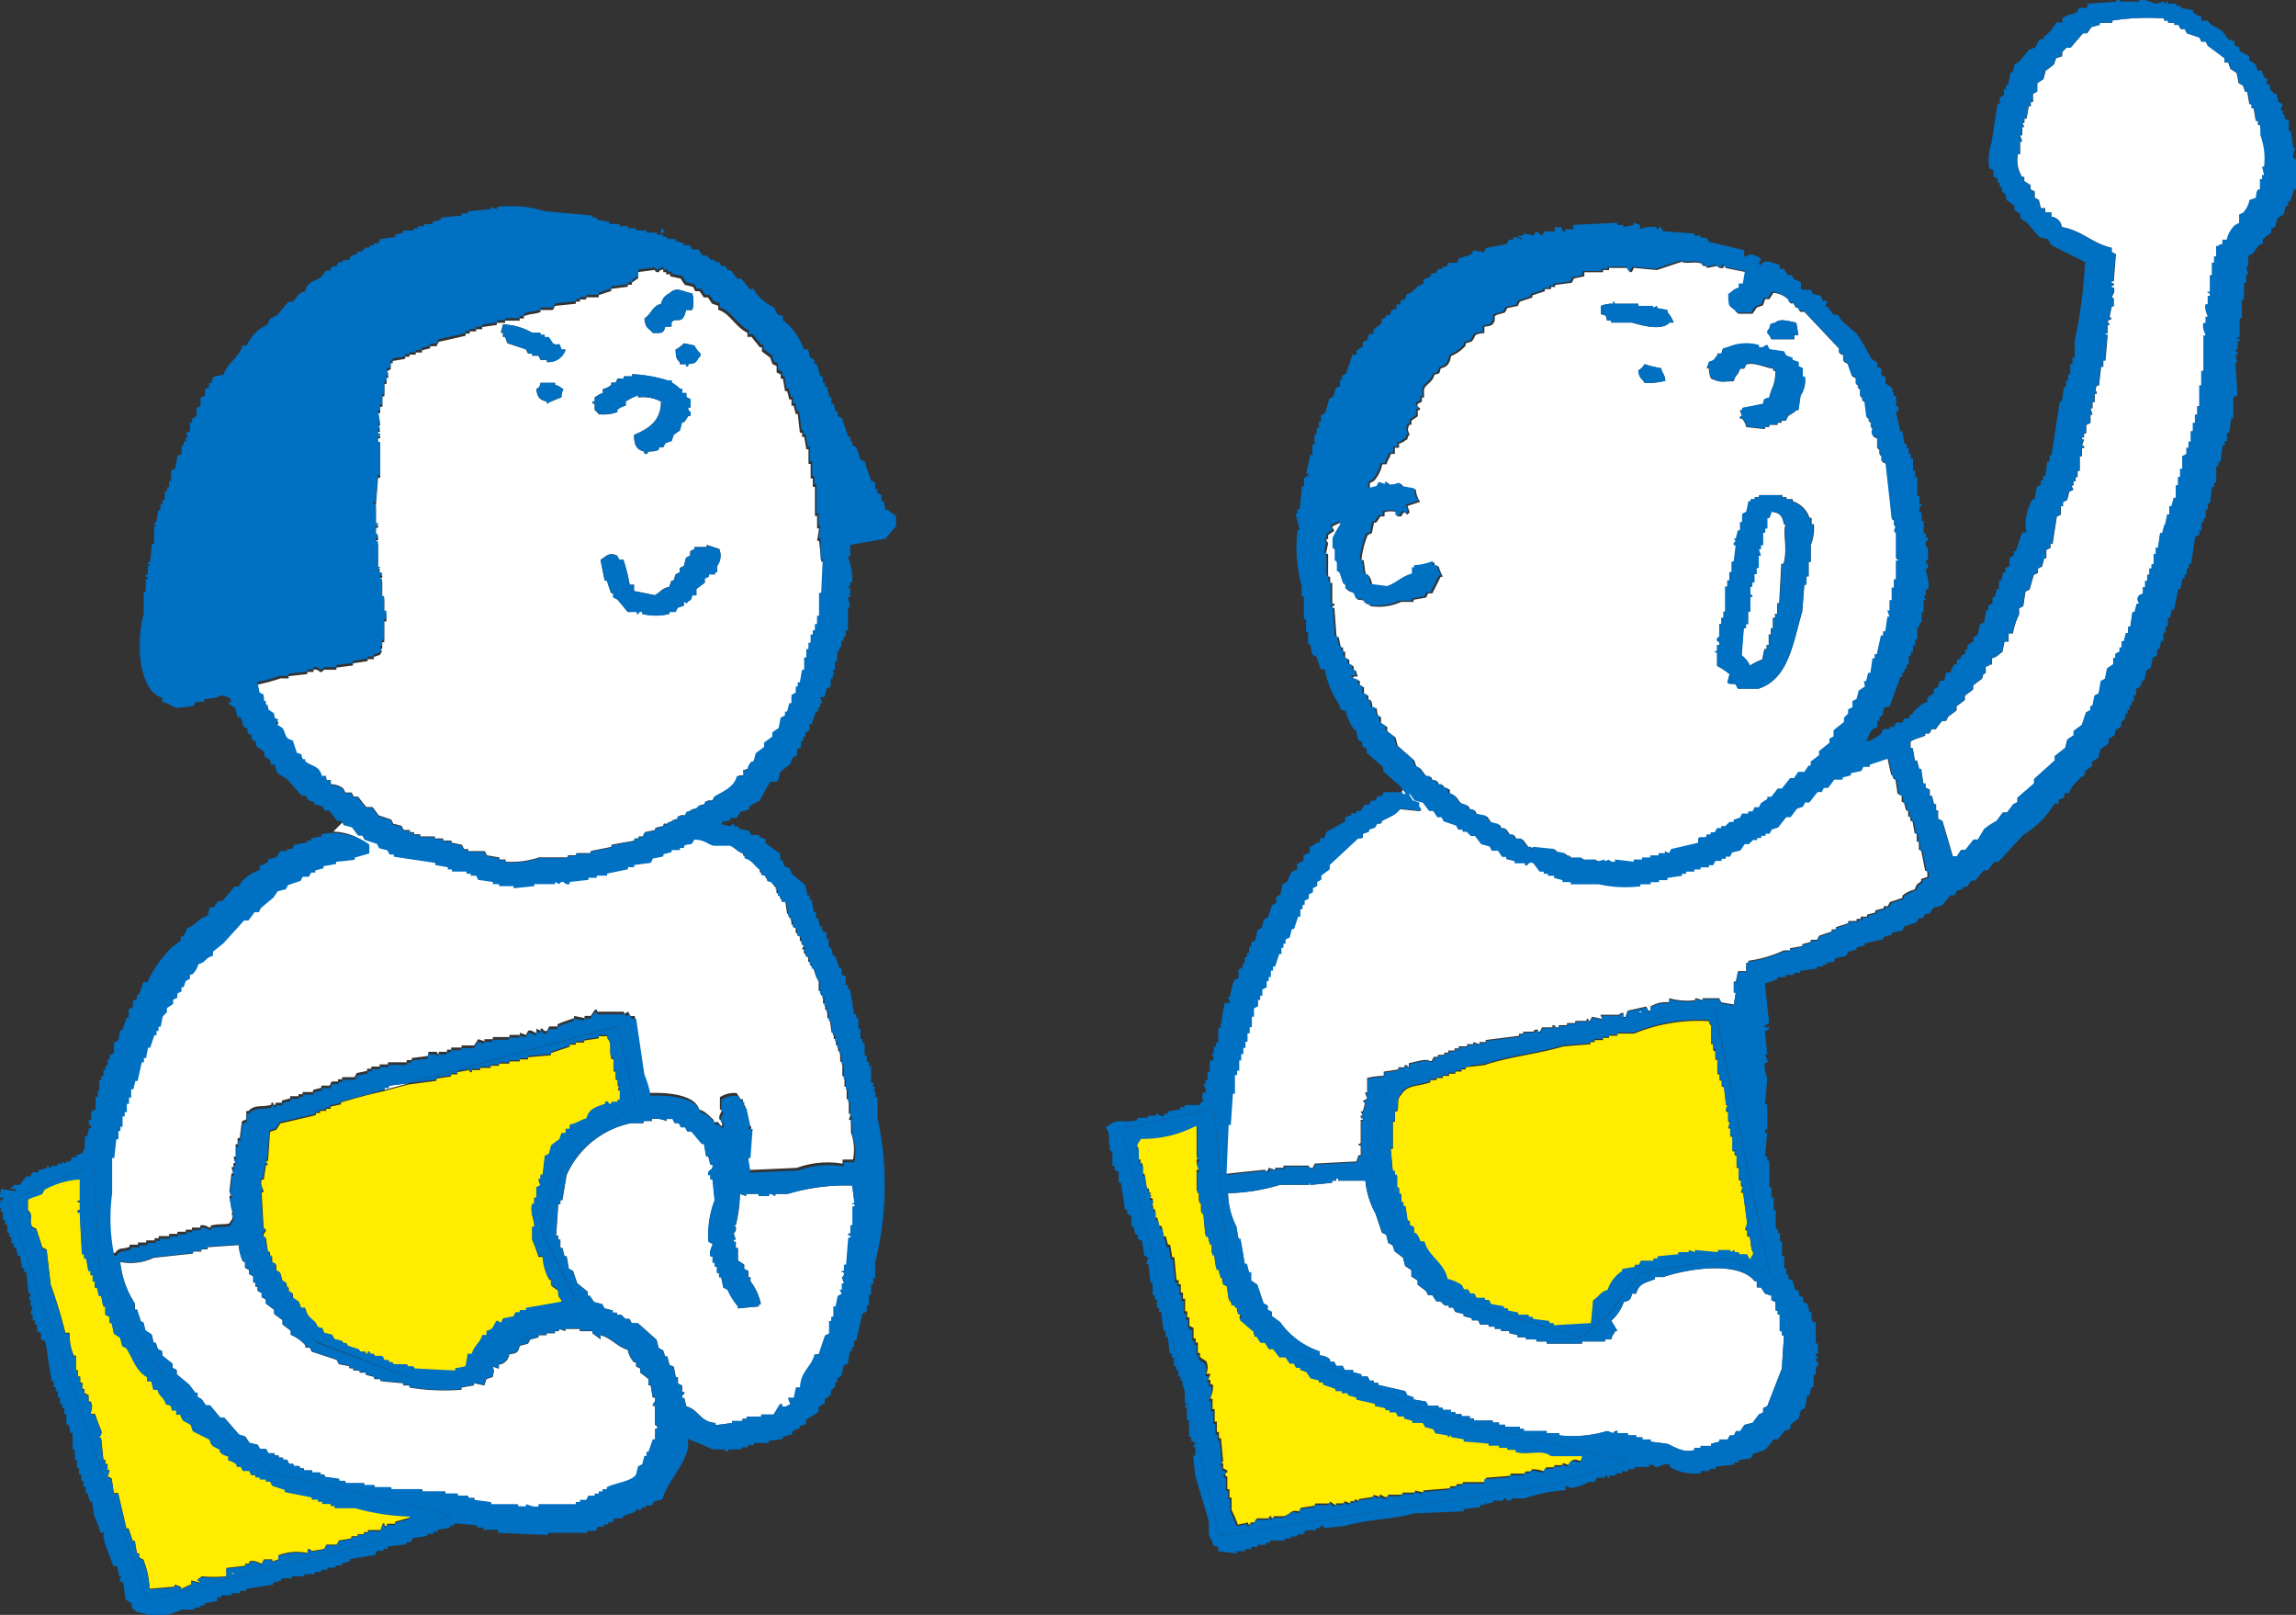 <?xml version="1.0" encoding="UTF-8"?> <svg xmlns="http://www.w3.org/2000/svg" width="106.766" height="75.071" viewBox="0 0 106.766 75.071"><rect x="0" y="0" width="106.766" height="75.071" fill="#333333" stroke="none"/><g id="Group_2745" data-name="Group 2745" transform="translate(-116.857 -1753.74)"><path id="Path_9699" data-name="Path 9699" d="M154.945,1778.884h-.093c.031-.193.064-.386.093-.58h-.093v-.581h-.1v-1.352h-.1v-.387h-.1v-.678h-.1v-.676h-.1c-.031-.192-.063-.383-.1-.578h-.1v-.194h-.1c-.032-.291-.067-.579-.1-.87h-.092c-.035-.129-.066-.258-.1-.387h-.1v-.289h-.1l-.1-.389h-.1c-.032-.191-.063-.385-.1-.58h-.1v-.194c-.064-.031-.127-.062-.191-.1v-.29l-.2-.1c-.031-.1-.064-.192-.1-.29-.127-.1-.256-.191-.386-.291v-.193h-.094c-.131-.16-.26-.323-.387-.483h-.192v-.193c-.553-.258-.828-.917-1.356-1.064v-.191l-.289-.1q-.095-.143-.192-.287h-.195c-.063-.1-.127-.2-.192-.289h-.2c-.033-.067-.065-.131-.1-.2l-.387-.095c-.066-.1-.131-.194-.195-.294l-.483-.1v-.1h-.192v-.1H147.7v-.1a.154.154,0,0,0-.2.1c-.194.028-.192-.1-.192-.1-.26.032-.516.065-.774.1v.287c-.094.065-.191.131-.291.2v.1h-.191v.095c-.26.032-.516.065-.774.1v.1c-.194.06-.391.125-.579.191v.1h-.58v.1h-.293v.1h-.192v.1l-.967.1c-.034.063-.065.127-.1.191h-.578v.1c-.282.1-.524.071-.773.194v.1h-.193v.1h-.678v.1h-.385v.1c-.227.033-.451.066-.678.1v.1H139v.1H138.7v.1h-.191v.1c-.418.1-.836.194-1.257.288-.033.066-.062.131-.1.2h-.288v.094c-.129.033-.258.064-.385.1v.1h-.291v.1H135.9v.094h-.2v.1c-.192.034-.383.065-.581.1v.1h-.094v.287c-.064.035-.129.067-.193.1.031.1.064.191.1.289h-.1v.291h-.1v.579h-.094v.484h-.1v.29h-.1c.031.191.063.388.1.58h-.1c.031.1.063.191.1.289h-.1v.2h.1v.1h-.1v.291h.1v1.546h-.1c-.033.418-.067.838-.1,1.254h-.1v.1h.1v.871h.1v.1h-.1v.387s.119,0,.1.192h-.1c-.029.172.088.16.1.2v1.157h.1l-.1.193c.063.034.127.065.193.1v.1h-.1c-.028.172.086.154.1.193v.774h.094v.678h.1v.383h-.1v.968h-.094v.291h-.1v.1h.1c-.035.064-.066.129-.1.193-.1.033-.194.063-.29.1v.1h-.291v.095c-.227.032-.451.065-.678.1v.1c-.256.031-.514.064-.772.1v.1h-.58c-.032,0-.026.127-.192.1a.263.263,0,0,0-.291-.1v.1h-.289v.1c-.291.033-.579.062-.872.1v.1H129.9a9.12,9.12,0,0,1-1.059.288c.031.164.061.324.1.484.064.032.127.065.191.1v.293h.1v.192h.1v.193c.092.065.191.129.287.194v.193c.064.031.129.065.194.1-.034.064-.065.129-.1.193.1.065.191.129.293.192.193.285.072.477.481.58.066.194.127.387.193.581.4.1.1.068.289.291h.1v.1c.328.256.653.2.772.676h.2V1790h.2v.194a.976.976,0,0,1,.576.195,1.712,1.712,0,0,1,.1.192h.291c.036.062.065.131.1.191h.194c.132.164.257.323.387.485h.291c.1.131.193.258.291.389.193.062.387.127.58.193.03.065.063.129.094.194.131.031.262.062.389.1.031.064.065.126.094.191h.293v.1h.193v.1h.288v.1h.68v.094h.385v.1h.385v.095c.162.032.322.067.484.1.034.067.067.131.1.2h.192v.095h.772c.037.065.066.129.1.194.194.035.385.066.581.1v.095h.289v.1a3.988,3.988,0,0,0,1.548-.2h1.352v-.1h.387v-.1h.676v-.1c.326-.062.645-.127.968-.191v-.1l1.065-.191v-.1h.191v-.094h.194c.031-.064.064-.131.1-.2.165-.032.323-.065.485-.1v-.1c.127-.029.256-.062.387-.093v-.1h.289v-.1h.2v-.1h.191c.031-.066.065-.131.1-.193h.291c.033-.067.065-.131.1-.2h.193v-.1h.194l.2-.193h.192c.031-.066.064-.129.1-.193h.292c.033-.065.064-.129.1-.2.421-.269.921-.424,1.066-.965h.291v-.291h.193a.728.728,0,0,1,.192-.385h.1c.03-.128.065-.26.1-.387l.387-.29v-.2c.129-.1.26-.191.385-.289v-.192l.293-.2c.03-.16.063-.321.094-.483.065-.033.133-.064.2-.1v-.191h.1l.1-.387h.1v-.389l.2-.1v-.287h.092v-.2h.1c.031-.192.064-.385.1-.577h.1v-.58h.1v-.387h.1v-.291h.1v-.387h.1v-.194h.1v-.289h.1v-.387h.093V1781.3h.1v-1.448h-.1Zm-11.983-6.67a5.424,5.424,0,0,0-.678.29v-.1c-.331-.072-.446-.2-.485-.578.168-.11.131-.061.194-.29h.676v.1c.236.057.211.1.387.194A.928.928,0,0,0,142.962,1772.214Zm-.678-1.643v-.1h-.291c-.032-.064-.065-.129-.1-.195h-.29v-.094h-.193c-.035-.067-.064-.131-.1-.2-.287-.1-.576-.192-.869-.29-.03-.1-.065-.193-.1-.291h-.1v-.193h-.1c.034-.129.065-.258.1-.387a2.873,2.873,0,0,1,1.354.387h.386v.1h.193v.1h.193c.065.1.129.192.192.291.295.182.258-.176.391.29h.191A.82.82,0,0,1,142.284,1770.571Zm7.154-.385c-.056.191.008.082-.1.191-.124.219-.157.256-.485.29v.1h-.1v-.1h-.291v-.1c-.17-.143-.18-.262-.192-.58a1.253,1.253,0,0,0,.385-.29l.485.1A1.285,1.285,0,0,0,149.438,1770.186Zm-1.837-2.324a.656.656,0,0,1,.385-.484c.338-.352.63-.057,1.063,0a1.417,1.417,0,0,1,0,.775h-.289c-.178.78-.465.27-.678.581v.191h-.289c-.084.331-.18.3-.579.292-.221-.268-.338-.184-.389-.675C147.156,1768.337,147.169,1767.982,147.6,1767.862Zm-3.093,4.933v-.291h-.1v-.1h.1v-.192c.174-.093.152-.132.381-.191v-.195a.8.8,0,0,0,.391-.194v-.1h.2c.031-.066.063-.131.094-.195h.291v-.1h.385v-.1a6.525,6.525,0,0,1,1.645.29h.192v.1a1.89,1.89,0,0,1,.387.29h.1v.195h.195v.191l.194.1v.383h-.1a.159.159,0,0,0,.1.2v.191h-.1c-.063.1-.129.2-.194.291h-.1c-.03.129-.063.26-.1.387-.1.067-.192.131-.287.2-.033.1-.065.191-.1.291-.1.027-.192.064-.289.1-.031.06-.063.127-.1.193h-.2v.094c-.139.1-.239.084-.485.1-.053.039-.01.158-.192.095v-.095c-.377-.088-.472-.315-.48-.772.65-.276,1.25-.624,1.256-1.55a1.765,1.765,0,0,0-1.065-.192v-.1a2.784,2.784,0,0,0-.578.289v.195a.808.808,0,0,0-.389.194v.1a1.831,1.831,0,0,1-.868.1A1.013,1.013,0,0,0,144.508,1772.8Zm5.7,7.248v.291h-.1v.1h-.287v.1c-.066.033-.131.064-.195.1v.193l-.387.289v.292h-.194c-.056.23-.029.179-.193.289-.1.117-.041.09-.194,0v.191l-.289.1c-.033.066-.064.131-.1.195h-.291v.094a2.692,2.692,0,0,1-1.256,0v-.094c-.155-.047-.178.092-.194.094-.135.026.035-.058-.094-.094h-.388c-.161-.195-.321-.389-.485-.582-.063-.031-.129-.063-.192-.1v-.195h-.1c-.065-.192-.131-.387-.194-.579h-.1c-.066-.322-.131-.645-.193-.967.262-.148.389-.377.772-.191.033.064.064.128.1.191h.194a8.424,8.424,0,0,1,.289,1.159h.2v.293c.318.063.645.127.965.194.266-.125.28-.3.676-.389.031-.1.067-.192.1-.29h.1c.031-.095.064-.193.095-.289l.192-.1v-.193c.066-.033.133-.065.193-.1.032-.127.065-.256.1-.383.065-.033.129-.068.194-.1v-.2l.193-.1v-.095h.578v-.1l.581.193A.817.817,0,0,1,150.21,1780.043Z" fill="#fff"></path><path id="Path_9700" data-name="Path 9700" d="M147.31,1819.973v-.87h-.1c-.013-.127.162-.16.1-.389h-.1c-.033-.191-.066-.384-.1-.576h-.1v-.291c-.125-.1-.256-.194-.383-.29v-.195c-.069-.033-.129-.062-.192-.1v-.191h-.1a1.257,1.257,0,0,1-.291-.581c-.448-.115-.773-.547-1.257-.678v.2c-.129-.1-.26-.2-.387-.289v-.1h-.582v-.1h-.675v.1l-.289-.1v.1h-.195v.1h-.385v.093H141.9v.1c-.129.031-.256.065-.387.1-.033.062-.065.127-.1.191-.129.033-.258.067-.387.1-.072.311-.133.354-.485.387a.547.547,0,0,1-.482.485v.191c-.1-.033-.2-.062-.29-.1.094.3.053.149,0,.485-.1.033-.2.064-.291.1-.033.093-.062.191-.1.291l-.481-.1v.1c-.2.031-.387.064-.581.1v.1a9.894,9.894,0,0,1-2.415-.1v-.1h-.293v-.1q-.528-.043-1.061-.1v-.093h-.29v-.1l-.388-.1v-.1h-.288v-.1h-.293v-.1H133.1v-.1l-.484-.093q-.047-.1-.1-.2c-.387-.127-.772-.256-1.161-.383-.031-.064-.064-.129-.093-.191h-.2v-.1a1.789,1.789,0,0,0-.678-.485v-.191l-.383-.289v-.2c-.131-.1-.26-.191-.389-.289v-.192c-.129-.1-.256-.193-.387-.291v-.193c-.064-.036-.129-.067-.193-.1v-.2c-.063-.032-.131-.063-.192-.1v-.194h-.1v-.193h-.1v-.289c-.063-.036-.127-.065-.192-.1v-.2c-.062-.027-.127-.062-.191-.093v-.29h-.1a2.31,2.31,0,0,1-.194-.775q-.723.047-1.45.1v.1h-.289v.1h-.387v.095c-.61.065-1.223.129-1.837.2a2.531,2.531,0,0,1-1.548.193,4.313,4.313,0,0,0,.681,1.933v.291h.1c.065.192.129.383.194.579h.1c.034.129.061.258.1.387l.289.191c.032.131.063.258.094.387h.1c.031.1.066.2.094.291.068.034.133.065.2.1v.192c.158.131.321.256.481.389v.191c.066.031.131.065.195.1v.195l.581.485c.1.127.191.256.289.385h.1v.191c.064.036.127.067.191.1.065.1.129.192.2.289h.193c.16.194.321.385.481.579h.195l.674.776c.1.033.194.062.294.095.064.1.129.194.191.29l.389.095c.031.067.061.131.1.194h.289c.033.066.063.131.1.2h.287v.1h.194v.1h.2v.1h.191c.034.067.063.132.1.194h.194v.1h.291v.1h.191v.1h.387v.1h.389v.1h.192v.1l.676.095v.1h.289v.1h.872v.093h.484v.1h.774v.094h1.45v.1h1.066v.1h.576v.1h.483v.1h.291v.1l.774.1v.1h1.256v.1h.385v-.1c.047-.006.34.164.583.1v-.1h1.739v-.1h.192v-.1h.293c.033-.067.064-.128.1-.194h.292v-.1h.193v-.1h.188v-.1h.2v-.094c.368-.2,1.132-.266,1.356-.58.03-.131.063-.258.094-.387.065-.034.127-.067.194-.1.031-.127.064-.258.1-.387h.1v-.193h.092c.066-.192.131-.387.2-.581h.1v-.484h.1C147.437,1820,147.316,1820,147.31,1819.973Z" fill="#fff"></path><path id="Path_9701" data-name="Path 9701" d="M156.593,1809.629c-.033-.26-.065-.516-.1-.776a9.438,9.438,0,0,0-3,.389h-.578v.1c-.065-.033-.131-.067-.2-.1h-.093v.1h-.481v-.1h-.584v.1c-.094-.033-.192-.067-.288-.1a6.6,6.6,0,0,1-.193,1.452h-.1c-.023.133.072-.041.1.094a.281.281,0,0,1-.1.289c.033.1.065.2.1.291h-.1v.1h.1v.289h.1v.581c.1.064.193.129.291.191v.2c.06.031.127.066.193.093v.294h.1v.191a2.594,2.594,0,0,1,.483,1.065h-.094v.1c-.325.029-.649.062-.969.094v-.094a3.177,3.177,0,0,1-.483-.774c-.065-.033-.131-.064-.194-.1-.035-.16-.068-.322-.1-.482h-.1v-.192h-.1v-.293h-.1v-.192h-.1v-.291h-.1c-.078-.25.08-.453.1-.58-.063-.031-.127-.065-.192-.1a4.451,4.451,0,0,1,.287-1.935c-.031-.322-.062-.643-.1-.967h-.1v-.2h-.094c-.06-.3.254-.181.192-.48h-.1c-.029-.129-.062-.258-.094-.387h-.1c-.031-.194-.064-.385-.1-.581h-.1c-.162-.191-.324-.385-.485-.58h-.193c-.031-.065-.063-.127-.1-.192h-.195c-.03-.064-.063-.129-.1-.195h-.192c-.031-.064-.064-.125-.095-.191h-.292v.093a1.26,1.26,0,0,0-.676-.093v.093h-.389v.1h-.58a4.218,4.218,0,0,0-3,2.415c-.064.391-.129.776-.193,1.163h-.094v.194h-.1c-.031.484-.064.969-.1,1.452h.1v.191h.1v.387h.094c.033.129.064.258.1.387h.1c.031.194.064.385.1.581.064.031.127.066.193.093.065.2.131.389.2.583.158.129.322.258.482.387v.191h.1c.065.1.129.2.2.292.13.033.256.064.381.1.035.065.068.127.1.192.127.033.258.064.387.1v.1h.192v.1h.2l.194.191h.191l.1.2h.291c.289.258.583.514.87.774.031.127.064.258.1.389l.2.093c.033.1.065.194.1.29h.1c.032.131.063.256.1.389l.2.093c.031.163.064.325.095.485h.1v.289l.192.1v.287h.1v.1a.154.154,0,0,0-.1.191h.1c.032.131.065.26.1.389.582.157.627.72,1.352.772v.1c.258-.031.518-.067.776-.1v-.094h.483v-.1h.192v-.1h.678v-.1h.578c.1-.16.2-.32.293-.482h.094v.1c.209.055.276-.052.389-.1-.033-.1-.065-.192-.1-.292h.289c.034-.16.065-.32.1-.48h.192c.027-.776.525-.93.676-1.548h.191c.1-.287.2-.581.293-.872.063-.031.128-.064.192-.093v-.583h.1v-.191h.1v-.483h.1c.033-.162.065-.327.1-.487.062-.031.127-.064.192-.1-.032-.063-.065-.128-.1-.192h.1v-.291h.1c-.033-.1-.064-.194-.1-.289a.2.2,0,0,0,.1-.192c-.084-.109-.123.037-.1-.1h.1v-.289h.1c.029-.418.061-.838.1-1.254h.1v-.1h-.1v-.1h.1v-.383h.094v-.873h.1v-.1h-.1C156.509,1809.59,156.565,1809.764,156.593,1809.629Z" fill="#fff"></path><path id="Path_9702" data-name="Path 9702" d="M134.936,1804.216v.1h-.2v.088l1.118-.3C135.551,1804.134,135.242,1804.177,134.936,1804.216Z" fill="#fff"></path><path id="Path_9703" data-name="Path 9703" d="M133.968,1793v.291l-.678.194v.1c-.287.035-.578.064-.868.095v.1c-.191.031-.387.065-.582.1v.1c-.127.033-.258.064-.385.1v.1h-.191c-.034.063-.069.129-.1.193h-.291c-.034.065-.065.129-.1.194-.192.062-.389.127-.581.193-.031.061-.064.126-.1.192-.129.033-.262.064-.389.1l-.192.289c-.191.162-.389.322-.58.482-.035.065-.065.132-.1.2h-.2c-.094.127-.192.256-.287.383h-.2c-.319.358-.643.709-.965,1.065l-.483.389v.192c-.375.095-.305.285-.676.386a1,1,0,0,1-.291.481h-.1v.2l-.194.1c-.031.1-.064.192-.1.291h-.1v.192l-.192.1v.191c-.064.034-.129.067-.195.1v.191c-.094.065-.19.129-.289.194v.192l-.192.193c-.033.162-.064.326-.1.485h-.1v.193h-.094v.2h-.1c-.062.191-.129.385-.191.578h-.1c-.029.16-.066.322-.094.483h-.1v.195h-.1c-.065.289-.129.579-.194.868h-.1c-.034.129-.063.258-.1.389h-.1v.387h-.1v.289h-.1v.385h-.1v.2h-.1v.481h-.1v.195h-.091v.387h-.1c-.031.288-.063.581-.094.87h-.1v1.644a8.654,8.654,0,0,0,.1,2.9h.094c.219-.3.321-.153.678-.291v-.1h.389v-.1h.385v-.1h.387v-.1h.195v-.1h.483v-.1h.385v-.1h.389v-.095h.287v-.1h.387v-.094c.241-.07.36.094.485.094v-.094c.447-.1.631-.031.869-.1.092-.176.135-.152.192-.387h-.094c.034-.1.061-.195.094-.289h-.094c-.031-.2-.064-.389-.1-.58,0,0,.118-.016.1-.2h-.1c.034-.291.067-.58.1-.869h.094c-.033-.1-.06-.194-.094-.29h.094v-.193h.1c-.032-.1-.067-.195-.1-.291h.1v-.581h.093v-.289h.1c.032-.258.065-.514.1-.776.064-.027.131-.062.2-.093v-.387h.1c.315-.325.594-.153,1.065-.292v-.095h.1v.095h.1v-.095h.293v-.1l.383-.1v-.1h.389v-.094h.191v-.1h.485v-.1l.385-.1v-.1h.391c.029-.065.06-.131.094-.194h.289v-.1h.193v-.1h.579c.037-.065.066-.129.1-.192.164-.031.322-.064.484-.1v-.1h.194v-.1h.387v-.1h.387v-.1h.871v-.1H136v-.094l.774-.1v-.191h.383c.107.088-.034.113.1.1v-.1h.385v-.1h.194v-.1h.484v-.095h.581l.191-.291c.1.031.2.062.29.095v-.095h.39v-.1h.772v-.1h.485v-.1l.287.1c.036-.066.065-.131.1-.191.184-.077.317.134.385.093v-.193c.064.033.129.064.194.1v-.1h.1a.146.146,0,0,0,.2.1c.031-.067.064-.132.1-.2h.387v-.1c.28-.133.483-.178.772-.291v-.1l.485.1v-.1h.289c.065-.1.129-.2.2-.289h.093v.094h1.259v.1l.194-.1c.031.066.064.131.1.2h.2q.19,1.3.385,2.611a4.281,4.281,0,0,1,.287.968c.936-.036,2.14.1,2.324.772.316.082.455.3.676.48v.1h.193c.063.043.074.129.194.195v-.293h-.1c-.111-.2.121-.4.1-.48h-.1v-.581a1.238,1.238,0,0,1,.776-.191c.064.094.129.191.193.289h.1v.289h.1c.06.291.127.581.193.87h-.1v.1h.195c-.031.452-.065.9-.1,1.353h-.1c.033.223.066.451.1.676.739-.033,1.48-.062,2.224-.1a4.181,4.181,0,0,1,2.125-.193v-.192h.482a2.327,2.327,0,0,0-.094-1.258v-.583h-.1c.031-.093.064-.191.1-.287h-.1v-.676h-.1v-.581h-.1v-.484h-.1v-.676h-.1v-.483h-.1v-.289h-.1v-.291h-.1v-.292h-.1c-.031-.225-.063-.449-.1-.676h-.1v-.385h-.1v-.291h-.1v-.385h-.1v-.2h-.1v-.58h-.093c-.065-.193-.129-.389-.194-.58h-.1v-.192h-.1v-.291l-.192-.1v-.191h-.1c.032-.065.065-.129.1-.2h-.1v-.191h-.1v-.289l-.192-.1v-.291c-.066-.032-.131-.065-.2-.094v-.293h-.1v-.192h-.1c-.031-.225-.064-.453-.1-.676h-.2c-.031-.1-.064-.194-.094-.291h-.1v-.289h-.1v-.2h-.1c-.125-.144-.047-.129-.289-.193-.07-.266-.028-.217-.289-.288v-.193c-.3-.18-.387-.477-.772-.582v-.192c-.3-.072-.45-.3-.678-.389h-.774c-.336-.109-.368-.254-.87-.289-.238.381-.129.129-.485.289v.1h-.193v.1h-.387v.095l-.385.1v.1c-.16.035-.321.066-.483.1-.033.064-.066.13-.1.2-.26.031-.518.065-.774.1v.1h-.291v.1c-.321.065-.645.127-.968.2v.095H144.6v.1h-.385v.1c-.291.029-.58.062-.871.094v.1a.267.267,0,0,1-.289-.1.167.167,0,0,0-.192.1l-.195-.1v.1H141.7v.094c-.322.032-.645.067-.963.1v-.1h-.678v-.094h-.29v-.1c-.226-.032-.449-.065-.68-.094-.029-.065-.062-.129-.093-.194H138.8v-.095h-.195v-.1h-.676v-.1h-.192v-.1c-.191-.032-.389-.065-.584-.1v-.1c-.641-.1-1.284-.2-1.931-.291v-.1h-.192c-.035-.066-.064-.131-.1-.193l-.387-.1c-.033-.067-.065-.129-.1-.2-.194-.064-.389-.128-.582-.193-.032-.065-.065-.127-.1-.192h-.192l-.293-.386c-.127-.034-.256-.065-.387-.1-.012-.028-.023-.051-.037-.077-.164.167-.328.331-.494.5A2.652,2.652,0,0,1,133.968,1793Z" fill="#fff"></path><path id="Path_9704" data-name="Path 9704" d="M132.712,1804.988v.095c-.161.034-.321.065-.481.1v.1h-.2v.1h-.289v.1h-.2v.1c-.545.129-1.1.26-1.646.385l-.191.293c-.1.029-.192.063-.291.094-.032.451-.061.9-.092,1.356h-.1c.033.063.063.129.1.192h-.1c-.031.227-.064.453-.1.676h-.1c-.075.256.084.447.1.58h-.1c.031.581.064,1.161.1,1.742h.1c.02.119-.162.164-.1.387h.1c.033.224.063.449.1.676h.092v.193h.1v.291c.065.032.129.065.192.094v.289c.064.037.127.069.191.1.037.127.069.254.1.383l.191.1v.193h.1v.194l.194.1v.2c.1.06.193.127.291.192.031.1.062.195.1.289h.193c.088.4.252.453.483.678.031.064.064.129.1.193.224.172.172-.1.291.292.129.029.258.062.387.093.033.067.066.131.1.2.129.031.258.062.385.095v.1h.2v.1c.191.066.383.131.58.193v.1h.288v.1h.1v-.1h.1v.1h.2v.1h.387c.03.064.061.131.094.191h.2v.1h.191v.1h.68v.093h.289v.1c.643.031,1.288.065,1.933.1v-.1c.162-.033.323-.062.483-.1.031-.191.065-.383.1-.578h.195c.1-.4.375-.485.483-.872h.193v-.191c.383-.1.276-.237.485-.485l.191.1c.034-.067.065-.131.1-.2.162-.029.323-.062.485-.093.029-.067.062-.131.094-.194h.195v-.1h.287v-.1c.549-.094,1.1-.192,1.648-.289v-.1c-.248-.217-.069-.26-.2-.483-.1-.064-.2-.131-.289-.2v-.288h-.1a2.453,2.453,0,0,1-.291-1.063H141.9a7.034,7.034,0,0,0-.29-.774v-.58h.094c.053-.24-.219-.686-.094-1.063h.094v-.29h.1v-.482c.064-.033.129-.065.194-.1-.032-.094-.065-.191-.1-.289h.1v-.2h.1c.033-.287.065-.576.1-.867.062-.033.129-.065.193-.1.034-.129.065-.256.1-.385q.19-.15.387-.291c.033-.1.061-.194.1-.291h.191v-.192h.192v-.195c.344-.063.473-.213.776-.289.123-.462.432-.52.869-.679v-.095c.182-.057.133.051.192.095h.1v-.095h.289v-.1h.1v-.485h-.1c.033-.064.064-.131.1-.191h-.1v-.292h-.094v-.386h-.1v-.579h-.1c-.131-.381.06-.707-.194-.967v-.1H144.7v.1l-.678.1v.095h-.387v.1h-.291v.1c-.289.095-.579.191-.868.289v.1l-1.063.095v.1h-.387v.094h-.485v.1h-.482v.1h-.387v.1h-.485v.1H138.8v.1h-.1v-.1c-.191.033-.385.064-.578.1v.1h-.291v.1c-.225.031-.45.065-.678.1v.1l-1.3.171-1.118.3v.008C134.064,1804.6,133.386,1804.794,132.712,1804.988Z" fill="#ffec00"></path><path id="Path_9705" data-name="Path 9705" d="M127.587,1826.836c.112.112,0,.038.192.1C127.674,1826.823,127.779,1826.893,127.587,1826.836Z" fill="#ffec00"></path><path id="Path_9706" data-name="Path 9706" d="M129.522,1822.775l-.1-.191h-.192v-.1h-.289v-.095h-.2v-.1h-.191c-.033-.065-.065-.131-.1-.2h-.291l-.1-.191h-.191v-.1a.8.8,0,0,0-.389-.194v-.193a.7.7,0,0,1-.387-.193v-.1c-.262-.184-.391-.11-.481-.483l-.776-.387c-.033-.1-.062-.191-.1-.289-.255-.2-.387-.1-.485-.485h-.192v-.191h-.195c-.069-.27-.027-.215-.289-.291-.1-.372-.282-.3-.389-.676h-.192l-.094-.39h-.195v-.191c-.537-.324-.635-.829-.967-1.35-.063-.034-.127-.065-.192-.1-.033-.129-.064-.258-.1-.385-.091-.065-.193-.131-.287-.193-.033-.163-.064-.323-.1-.485h-.1v-.289c-.065-.034-.129-.067-.2-.1v-.385h-.093c-.034-.162-.067-.327-.1-.487h-.1c-.029-.127-.064-.256-.094-.385h-.1v-.291h-.1v-.289h-.1v-.2h-.1c-.031-.191-.064-.383-.1-.576h-.1v-.2h-.1c-.031-.643-.068-1.287-.1-1.932h-.1v-.1h.1v-.385h-.1c-.014-.135.068.037.1-.1v-.967a3.862,3.862,0,0,0-1.643.485c-.033.064-.065.129-.1.193-.117.074-.619.188-.672.289v.483c.3.289.021.418.191.774.065.033.129.064.194.1.1.291.191.58.287.869l.2.1c.062.547.127,1.092.191,1.64a22.893,22.893,0,0,1,.678,2.228h.2a2.488,2.488,0,0,0,.191,1.061h.1v.676h.1v.291h.1v.289h.1v.292h.1v.193c.062.031.127.062.191.1v.291h.1c.119.307.024.32,0,.578h.2a7.789,7.789,0,0,0,.289.774.264.264,0,0,1-.1.291c-.025.135.067-.037.1.1q.046.484.1.967h.093v.194h.1v.289h.1c-.031.1-.065.2-.1.292l.193.095c.032.225.063.452.1.676h.2c.127.549.256,1.1.383,1.646h.1c.065.191.131.383.194.578h.1c.031.194.06.389.1.581h.1v.191c.063.034.127.065.193.1a4.043,4.043,0,0,1,.29,1.354l1.159-.095v-.1c.1.033.193.068.289.1v.095c.049.008.338-.162.485-.195v-.192c.126.034.258.065.388.1v-.1h-.1c.058-.137.111-.07.191-.191a6.373,6.373,0,0,0,1.161,0v-.389c.291-.031.578-.065.872-.1v-.1h.191v-.1c.243-.09.457.076.581.1.031-.064.064-.129.1-.2h.389v.1l.29-.1v-.192a2.391,2.391,0,0,1,1.354-.1v-.192c.193.053.082-.014.191.1.194-.031.389-.064.581-.1.033-.066.064-.131.1-.2h.483c.033-.065.065-.129.1-.194l.58-.095v-.1h.29v-.092h.291v-.1h.193v-.095h.581c.031-.1.062-.194.1-.29.1-.088.09.084.094.1h.1v-.1h.385v-.1c.226-.063.451-.127.678-.192v-.1a10.255,10.255,0,0,1-2.517-.386h-.964v-.1h-.191v-.1h-.391v-.1h-.193v-.1h-.29v-.1l-1.254-.29v-.1C129.9,1822.906,129.714,1822.842,129.522,1822.775Z" fill="#ffec00"></path><path id="Path_9707" data-name="Path 9707" d="M148.277,1769.991c.012.318.022.437.192.58v.1h.291v.1h.1v-.1c.328-.034.361-.071.485-.29.1-.109.041,0,.1-.191a1.285,1.285,0,0,1-.291-.387l-.485-.1A1.253,1.253,0,0,1,148.277,1769.991Z" fill="#0070c3"></path><path id="Path_9708" data-name="Path 9708" d="M147.214,1769.217c.4.007.495.039.579-.292h.289v-.191c.213-.311.5.2.678-.581h.289a1.417,1.417,0,0,0,0-.775c-.433-.057-.725-.352-1.063,0a.656.656,0,0,0-.385.484c-.432.12-.445.475-.776.68C146.876,1769.033,146.993,1768.949,147.214,1769.217Z" fill="#0070c3"></path><path id="Path_9709" data-name="Path 9709" d="M142.669,1771.538h-.676c-.063.229-.026.18-.194.29.039.373.154.506.485.578v.1a5.424,5.424,0,0,1,.678-.29.928.928,0,0,1,.094-.386c-.176-.092-.151-.137-.387-.194Z" fill="#0070c3"></path><path id="Path_9710" data-name="Path 9710" d="M147.793,1764.481h-.1v-.1h-.1v.193C147.789,1764.519,147.683,1764.591,147.793,1764.481Z" fill="#0070c3"></path><path id="Path_9711" data-name="Path 9711" d="M142.571,1769.7c-.063-.1-.127-.193-.192-.291h-.193v-.1h-.193v-.1h-.386a2.873,2.873,0,0,0-1.354-.387c-.033.129-.064.258-.1.387h.1v.193h.1c.031.1.066.192.1.291.293.1.582.192.869.29.036.064.065.128.1.2h.193v.094h.29c.031.066.064.131.1.195h.291v.1a.82.82,0,0,0,.869-.58h-.191C142.829,1769.525,142.866,1769.883,142.571,1769.7Z" fill="#0070c3"></path><path id="Path_9712" data-name="Path 9712" d="M145.569,1772.891v-.1a.808.808,0,0,1,.389-.194v-.195a2.784,2.784,0,0,1,.578-.289v.1a1.765,1.765,0,0,1,1.065.192c-.006.926-.606,1.274-1.256,1.55.008.457.1.684.48.772v.095c.182.063.139-.056.192-.095.246-.014.346,0,.485-.1v-.094h.2c.033-.066.065-.133.1-.193.1-.032.193-.069.289-.1.035-.1.067-.195.1-.291.095-.065.191-.129.287-.2.033-.127.066-.258.1-.387h.1c.065-.094.131-.193.194-.291h.1v-.191a.159.159,0,0,1-.1-.2h.1v-.383l-.194-.1v-.191h-.195v-.195h-.1a1.89,1.89,0,0,0-.387-.29v-.1h-.192a6.525,6.525,0,0,0-1.645-.29v.1h-.385v.1h-.291c-.031.064-.063.129-.094.195h-.2v.1a.8.8,0,0,1-.391.194v.195c-.229.059-.207.1-.381.191v.192h-.1v.1h.1v.291a1.013,1.013,0,0,1,.193.193A1.831,1.831,0,0,0,145.569,1772.891Z" fill="#0070c3"></path><path id="Path_9713" data-name="Path 9713" d="M149.725,1779.078v.1h-.578v.095l-.193.1v.2c-.065.029-.129.064-.194.1-.033.127-.066.256-.1.383-.06.033-.127.065-.193.1v.193l-.192.1c-.031.1-.064.194-.095.289h-.1c-.029.1-.065.192-.1.29-.4.089-.41.264-.676.389-.32-.067-.647-.131-.965-.194v-.293h-.2a8.424,8.424,0,0,0-.289-1.159h-.194c-.033-.063-.064-.127-.1-.191-.383-.186-.51.043-.772.191.062.322.127.645.193.967h.1c.063.192.129.387.194.579h.1v.195c.063.033.129.065.192.1.164.193.324.387.485.582h.388c.129.036-.041.12.094.094.016,0,.039-.141.194-.094v.094a2.692,2.692,0,0,0,1.256,0v-.094h.291c.032-.064.063-.129.1-.195l.289-.1v-.191c.153.09.1.117.194,0,.164-.11.137-.059.193-.289h.194v-.292l.387-.289v-.193c.064-.034.129-.065.195-.1v-.1h.287v-.1h.1v-.291a.817.817,0,0,0,.1-.772Z" fill="#0070c3"></path><path id="Path_9714" data-name="Path 9714" d="M158.139,1777.436h-.1c-.029-.129-.06-.26-.092-.389h-.1v-.287c-.064-.033-.126-.066-.193-.1v-.193h-.1v-.289c-.064-.033-.131-.065-.193-.1-.1-.289-.2-.576-.289-.87-.065-.033-.129-.062-.2-.095-.064-.2-.129-.387-.193-.579-.065-.033-.127-.066-.194-.1v-.191H156.4v-.195h-.1c-.1-.292-.194-.581-.291-.872-.065-.031-.13-.065-.192-.1v-.191h-.1c-.033-.129-.066-.256-.1-.387h-.1v-.29h-.1c-.031-.16-.064-.322-.1-.482h-.1v-.194h-.1v-.291h-.1c-.064-.193-.127-.389-.191-.58h-.1v-.192c-.063-.033-.129-.064-.2-.1-.031-.131-.062-.258-.1-.386h-.192a2.892,2.892,0,0,0-.967-1.353v-.195c-.278-.071-.321-.1-.385-.385a2.5,2.5,0,0,1-.872-.68c-.031-.065-.066-.125-.1-.192h-.193c-.129-.16-.26-.32-.387-.485h-.193l-.29-.383H150.7c-.037-.064-.065-.131-.1-.2H150.4c-.034-.064-.065-.127-.1-.191h-.194v-.1h-.193l-.194-.194h-.191c-.064-.1-.129-.2-.193-.289h-.292c-.031-.066-.062-.131-.1-.195h-.292v-.094l-.385-.1v-.1h-.387v-.095H147.7v-.1h-.291v-.1h-.481v-.1h-.483v-.1h-.388v-.1h-.388v-.1h-.484v-.1c-.192-.031-.385-.062-.581-.1v-.1h-.191v-.094c-.741-.066-1.485-.131-2.224-.2a5.268,5.268,0,0,0-2.222-.194v.1l-.291-.1v.1l-1.065.1v.1h-.29v.1c-.322.032-.642.061-.967.094v.1c-.129.033-.256.064-.387.1v.1h-.385v.1h-.287v.1h-.2v.1h-.486v.1c-.127.031-.256.065-.385.1v.1c-.227.031-.452.066-.676.095-.033.065-.065.129-.1.2h-.194v.094h-.2v.1h-.193l-.192.192h-.2v.1c-.1.033-.194.066-.29.1-.031.065-.064.129-.1.194h-.291v.1h-.193c-.031.064-.063.127-.1.191h-.193c-.034.066-.065.133-.094.2h-.2q-.1.144-.2.288c-.352.248-.633.179-.772.68-.416.1-.332.3-.58.481h-.194c-.16.2-.32.386-.482.578-.249.225-.37.059-.481.485a1.817,1.817,0,0,0-.969.969h-.2c-.152.575-.729.817-.868,1.35l-.484.1c-.032.1-.065.192-.1.291h-.1v.194c-.066.029-.131.062-.193.1v.289l-.2.1v.387c-.064.034-.127.065-.191.094v.387c-.065.033-.127.067-.2.1v.193h-.1v.387c-.065.034-.129.067-.192.1.029.064.063.127.1.194h-.1v.195h-.1v.191h-.1v.385c-.065.034-.128.067-.194.1-.031.2-.064.387-.1.585-.064.031-.129.06-.195.091v.485h-.094v.291h-.1v.192h-.1v.389h-.1v.191h-.1v.293h-.1c-.033.192-.064.383-.1.579h-.094v.1h.094c0,.135-.057-.033-.094.1v.776h-.1c-.031.287-.062.579-.094.868h-.1v.1h.1c0,.134-.054-.036-.1.093v.389h-.1v.1h.1v.1h-.1v.58h-.094v1.061c-.371,1.243-.236,3.6.868,3.87v.193c.262.057.467.235.676.287.26-.029.516-.06.774-.095.033-.065.065-.129.1-.192h.387v-.1c.258-.1.59-.029.772-.2.189.024.535.108.484.293-.021.061-.168-.021-.1.1.1.062.192.131.292.191.031.131.064.26.093.387l.194.1c.033.131.064.258.1.387.064.033.129.063.191.1v.2l.192.1v.192l.2.1v.194l.385.291v.191c.1.065.192.131.291.2v.191h.192c.117.544.236.426.58.678q.34.387.676.772h.2c.029.065.064.131.1.2l.287.1v.095l.387.1c.033.065.064.131.1.193h.2c.127.161.254.323.383.485h.193a1.938,1.938,0,0,1,.1.194c.131.031.26.062.387.1l.293.386h.192c.031.065.064.127.1.192.193.065.388.129.582.193.031.067.063.129.1.2l.387.1c.033.062.062.127.1.193h.192v.1c.647.1,1.29.191,1.931.291v.1c.195.031.393.064.584.1v.1h.192v.1h.676v.1h.195v.095H139c.031.065.064.129.093.194.231.029.454.062.68.094v.1h.29v.094h.678v.1c.318-.031.641-.066.963-.1v-.094h.968v-.1l.195.1a.167.167,0,0,1,.192-.1.267.267,0,0,0,.289.1v-.1c.291-.032.58-.065.871-.094v-.1h.385v-.1h.485v-.095c.323-.069.647-.131.968-.2v-.1h.291v-.1c.256-.031.514-.065.774-.1.029-.065.062-.131.1-.2.162-.03.323-.061.483-.1v-.1l.385-.1v-.095h.387v-.1h.193v-.1c.356-.16.247.092.485-.289.5.035.534.18.87.289h.774c.228.086.373.317.678.389v.192c.385.1.469.4.772.582v.193c.261.071.219.022.289.288.242.064.164.049.289.193h.1v.2h.1v.289h.1c.03.1.063.193.094.291h.2c.031.223.064.451.1.676h.1v.192h.1v.293c.064.029.129.062.2.094v.291l.192.1v.289h.1v.191h.1c-.031.067-.064.131-.1.2h.1v.191l.192.1v.291h.1v.192h.1c.065.191.129.387.194.58h.093v.58h.1v.2h.1v.385h.1v.291h.1v.385h.1c.033.227.065.451.1.676h.1v.292h.1v.291h.1v.289h.1v.483h.1v.676h.1v.484h.1v.581h.1v.676h.1c-.033.1-.066.194-.1.287h.1v.583a2.327,2.327,0,0,1,.094,1.258h-.482v.192a4.181,4.181,0,0,0-2.125.193c-.744.034-1.485.063-2.224.1-.033-.225-.066-.453-.1-.676h.1c.031-.45.065-.9.1-1.353h-.195v-.1h.1c-.066-.289-.133-.579-.193-.87h-.1v-.289h-.1c-.064-.1-.129-.195-.193-.289a1.238,1.238,0,0,0-.776.191v.581h.1c.023.082-.209.281-.1.48h.1v.293c-.12-.066-.131-.152-.194-.195h-.193v-.1c-.221-.18-.36-.4-.676-.48-.184-.671-1.388-.808-2.324-.772a4.281,4.281,0,0,0-.287-.968q-.193-1.3-.385-2.611h-.2c-.031-.064-.064-.129-.1-.2l-.194.1v-.1H144.6v-.094h-.093c-.067.094-.131.193-.2.289h-.289v.1l-.485-.1v.1c-.289.113-.492.158-.772.291v.1h-.387c-.031.064-.064.129-.1.2a.146.146,0,0,1-.2-.1h-.1v.1c-.065-.036-.13-.067-.194-.1v.193c-.068.041-.2-.17-.385-.093-.035.06-.064.125-.1.191l-.287-.1v.1h-.485v.1h-.772v.1h-.39v.095c-.094-.033-.192-.064-.29-.095l-.191.291h-.581v.095h-.484v.1h-.194v.1h-.385v.1c-.133.017.008-.008-.1-.1h-.383v.191l-.774.1v.094h-.192v.1h-.871v.1h-.387v.1h-.387v.1h-.194v.1c-.162.033-.32.066-.484.1-.032.063-.061.127-.1.192h-.579v.1h-.193v.1h-.289c-.034.063-.065.129-.094.194h-.391v.1l-.385.1v.1h-.485v.1h-.191v.094h-.389v.1l-.383.1v.1h-.293v.095h-.1v-.095h-.1v.095c-.471.139-.75-.033-1.065.292h-.1v.387c-.065.031-.132.066-.2.093-.031.262-.064.518-.1.776h-.1v.289h-.093v.581h-.1c.033.1.068.2.1.291h-.1v.193h-.094c.034.1.061.192.094.29h-.094c-.031.289-.064.578-.1.869h.1c.02.18-.1.2-.1.2.034.191.067.385.1.58h.094c-.033.094-.06.192-.094.289h.094c-.057.235-.1.211-.192.387-.238.067-.422,0-.869.1v.094c-.125,0-.244-.164-.485-.094v.094h-.387v.1h-.287v.095h-.389v.1h-.385v.1H124.3v.1h-.195v.1h-.387v.1h-.385v.1h-.389v.1c-.357.138-.459-.01-.678.291h-.094a8.654,8.654,0,0,1-.1-2.9v-1.644h.1c.031-.289.063-.582.094-.87h.1v-.387h.091v-.195h.1v-.481h.1v-.2h.1v-.385h.1v-.289h.1v-.387h.1c.035-.131.064-.26.1-.389h.1c.065-.289.129-.579.194-.868h.1v-.195h.1c.028-.161.065-.323.094-.483h.1c.062-.193.129-.387.191-.578h.1v-.2h.094v-.193h.1c.032-.159.063-.323.1-.485l.192-.193v-.192c.1-.065.2-.129.289-.194v-.191c.066-.033.131-.066.195-.1v-.191l.192-.1v-.192h.1c.033-.1.066-.2.1-.291l.194-.1v-.2h.1a1,1,0,0,0,.291-.481c.371-.1.3-.291.676-.386v-.192l.483-.389c.322-.356.646-.707.965-1.065h.2c.1-.127.193-.256.287-.383h.2c.031-.064.061-.131.1-.2.191-.16.389-.32.58-.482l.192-.289c.127-.034.26-.065.389-.1.031-.066.064-.131.1-.192.192-.066.389-.131.581-.193.031-.065.062-.129.1-.194h.291c.029-.064.064-.13.1-.193h.191v-.1c.127-.033.258-.064.385-.1v-.1c.2-.031.391-.065.582-.1v-.1c.29-.031.581-.06.868-.095v-.1l.678-.194V1793a2.843,2.843,0,0,0-2.222-.481v.1c-.164.029-.322.063-.482.094v.1h-.2v.095c-.193.032-.387.067-.58.1-.033.067-.065.131-.1.2H130.2v.095H129.9c-.064.1-.127.194-.191.29-.127.035-.258.064-.383.095v.1a.829.829,0,0,1-.389.192v.2a2.068,2.068,0,0,0-.872.58c-.031.061-.062.126-.1.192h-.193q-.288.341-.578.678h-.194l-.193.287h-.192c-.033.131-.066.26-.1.389-.455.121-.541.469-.963.579a.821.821,0,0,1-.195.389h-.1v.191c-.127.1-.256.2-.387.289a5.519,5.519,0,0,0-1.159,1.644h-.192c-.066.195-.13.389-.193.58h-.1v.2c-.064.029-.129.064-.193.095v.29l-.194.1v.388h-.1c-.063.192-.127.387-.192.579h-.1c-.031.16-.064.324-.091.485-.069.031-.133.062-.2.095v.485c-.064.033-.129.062-.193.1v.195h-.1v.289h-.1v.192h-.093v.291h-.1v.193h-.1v.483H121.4v.29h-.1v.58c-.067.031-.131.066-.2.1v.387h-.1c-.066.226.108.259.1.386h-.1c-.031.127-.064.257-.1.387h-.1v.581s-.076.027-.1.191c-.1.034-.195.065-.291.1v.1h-.193c-.032.064-.065.129-.094.2h-.2v.1c-.064-.033-.129-.068-.193-.1v.1h-.2v.1h-.289v.1h-.1v-.1h-.1v.1c-.129.032-.258.065-.387.1v.1h-.29c-.035.066-.066.131-.1.191h-.192c-.1.132-.191.26-.289.391h-.291v.094c-.037.012-.172-.015-.1.1h.192v.1c-.225-.032-.45-.065-.677-.1a1.765,1.765,0,0,1-.1.387c.076.07.248-.117.191.1h-.1c-.011.09-.1.386-.1.386h.1v.193h.1v.387h.1v.195h.1v.385h.095v.2h.1v.289h.1v.192h.1c.035.13.064.258.1.386h.1c.033.2.061.389.1.581h.093v.191h.1c.034.325.065.645.1.97h.092v.1c-.032.064-.061.13-.092.2h.092v.289h.1c-.035.127-.066.256-.1.387h.1v.287h.1v.2h.1v.289c.062.033.127.065.191.1v.291c.067.031.131.065.2.1q.144.915.287,1.837h.1v.291h.1v.192h.094v.289h.1v.291h.1v.193h.1v.292h.095v.48h.1c.035.131.066.258.1.387h.094v.776h.1v.481h.1v.389h.1v.289h.1v.289h.1v.289h.1v.291h.1c.031.13.064.26.1.388h.1c.035.224.065.449.1.678a3.65,3.65,0,0,1,.289.772h.2c-.235.129.334,1.237.386,1.547h.19c.033.161.065.321.1.483h.091c-.031.065-.064.129-.091.192.06.033.127.066.191.1.033.26.065.516.1.776.1.061.193.125.289.192v.193c.043.063.131.07.2.194.16.033.32.066.484.093v.1a3.266,3.266,0,0,0,1.64-.291h.58v-.1h.293v-.1h.192v-.1c.191-.032.387-.067.582-.1V1828h.19v-.1h.484v-.1h.385v-.1h.294v-.1c.418-.064.836-.127,1.256-.195v-.094c.129-.033.256-.064.383-.1v-.1h.485v-.094h.58v-.1h.485v-.1h.291v-.1h.289v-.1h.387v-.1h.29v-.1c.131-.031.258-.064.386-.1v-.1l1.161-.192c.03-.064.065-.129.1-.193h.291v-.1h.194v-.1c.287-.032.578-.065.868-.1v-.1h.2c.029-.063.061-.127.1-.191l.676-.1v-.092h.289v-.1h.192v-.095l.584-.1v-.1h.192v-.1c.355.032.709.065,1.065.1v.1h.289v.1h.678V1825c.774.034,1.546.065,2.32.1v-.1h1.837v-.095h.387c.029-.065.064-.129.093-.194h.288v-.1h.2v-.1h.194c.033-.063.062-.127.1-.192h.387v-.1c.194-.064.385-.128.581-.2v-.094h.289v-.1h.191v-.1h.294c.029-.065.062-.129.1-.192.127-.033.256-.064.387-.1.188-.806,1.419-2,1.159-2.8a12.456,12.456,0,0,1,1.159.483h.582v.1c.163.027.168-.094.194-.1h.58v-.094h.288v-.1h.291v-.095h.676v-.1c.225-.031.453-.065.676-.1v-.1c.133-.033.26-.062.389-.095.031-.067.063-.131.1-.2.1-.031.2-.064.287-.1v-.094l.293-.1v-.192c.026-.046.5-.283.581-.386v-.2c.093-.062.191-.127.291-.191v-.192c.1-.064.191-.131.287-.195v-.194l.194-.191v-.2h.1v-.191c.065-.034.129-.065.194-.1.031-.16.064-.322.1-.485l.195-.093c.029-.2.061-.389.1-.581h.1v-.191h.094v-.294h.1c.094-.42.193-.836.287-1.256.067-.033.131-.063.2-.1v-.289h.1v-.487h.1v-.484h.1v-.288h.1v-.772a14.655,14.655,0,0,0,.1-6.671v-.968h-.1v-.289h-.1c.031-.065.062-.129.1-.194h-.1v-.193h-.1v-.774h-.1v-.193h-.1v-.292h-.1v-.578h-.1v-.193h-.094v-.485h-.1v-.483h-.094v-.192h-.1c-.066-.388-.127-.777-.191-1.16h-.1v-.194h-.1v-.387c-.064-.031-.129-.064-.193-.1v-.29h-.1c-.065-.193-.131-.387-.2-.58h-.1c-.031-.129-.063-.258-.1-.385h-.1v-.389h-.1v-.289c-.064-.033-.128-.067-.2-.094v-.2h-.1c-.029-.127-.062-.256-.093-.387h-.1v-.289h-.1c-.033-.192-.066-.388-.1-.579h-.1v-.194h-.1c-.031-.162-.063-.322-.1-.484-.193-.158-.385-.323-.58-.483-.231-.25.054-.248-.387-.387-.033-.1-.065-.193-.1-.289h-.094v-.291c-.226-.162-.455-.321-.678-.485v-.191l-.287-.1v-.094h-.389c-.031-.064-.065-.131-.1-.2l-.484-.1v-.1h-.194v-.093c-.162-.053-.176.089-.193.093a1.839,1.839,0,0,0-.387-.093v-.1c.119-.053.24-.037.387-.1v-.1h.291c.064-.1.129-.193.193-.291.125-.033.254-.064.387-.1v-.1a1.042,1.042,0,0,1,.485-.291q.237-.436.481-.869c.138-.094.287.029.387-.094.033-.131.064-.26.1-.389.159-.131.321-.256.483-.387.031-.1.063-.193.1-.289l.2-.1v-.289c.065-.033.125-.065.192-.1v-.291h.1v-.191h.1v-.192l.192-.1v-.291h.1c.067-.194.133-.387.2-.58h.1v-.194h.093v-.193h.1c-.031-.1-.064-.192-.1-.29h.2c.031-.129.064-.259.1-.387.063-.033.128-.064.192-.1v-.387h.1v-.192h.1l-.1-.1v-.1h.1v-.387h.1v-.483h.1v-.193h.1v-.291h.1v-.192h.1v-.289h.1v-1.065h.1c-.035-.164-.067-.323-.1-.485h.1v-.385c-.037-.131-.129.035-.1-.1h.1v-.2h.1a2.956,2.956,0,0,0-.193-1.159c.014-.133.066.039.1-.094v-.484c.549-.1,1.094-.192,1.645-.292.157-.193.321-.386.481-.58v-.485c-.094-.064-.194-.127-.289-.191Zm-29.965,30.958.844-2.425,5.722-1.57v-.088h.2v-.1c.306-.039.615-.082.922-.121l9.719-2.664.844,3.588-3.375,2.849-1.053,2.953,1.688,3.481-4.378,3.005-2.059,1-5.693-2.162-3.588-4.7Zm5.644,17.141-10.127,2.581-6.488-18.508,4.008-1.74.265,4.853,3.481,5.8,4.639,3.692,8.232,1.95Zm13.492-5.37v.484h-.1c-.066.194-.131.389-.2.581h-.092v.193h-.1c-.031.129-.064.26-.1.387-.067.031-.129.064-.194.1-.031.129-.064.256-.094.387-.224.314-.988.383-1.356.58v.094h-.2v.1H144.7v.1h-.193v.1h-.292c-.031.066-.062.127-.1.194h-.293v.1h-.192v.1H141.9v.1c-.243.068-.536-.1-.583-.1v.1h-.385v-.1h-1.256v-.1l-.774-.1v-.1h-.291v-.1h-.483v-.1h-.576v-.1h-1.066v-.1h-1.45v-.094h-.774v-.1h-.484v-.093H132.9v-.1h-.289v-.1l-.676-.095v-.1h-.192v-.1h-.389v-.1h-.387v-.1h-.191v-.1h-.291v-.1h-.194c-.033-.062-.062-.127-.1-.194h-.191v-.1h-.2v-.1h-.194v-.1h-.287c-.037-.064-.067-.129-.1-.2h-.289c-.035-.063-.065-.127-.1-.194l-.389-.095c-.062-.1-.127-.194-.191-.29-.1-.033-.2-.062-.294-.095l-.674-.776H127.1c-.16-.194-.321-.385-.481-.579h-.193c-.067-.1-.131-.193-.2-.289-.064-.033-.127-.064-.191-.1v-.191h-.1c-.1-.129-.193-.258-.289-.385l-.581-.485v-.195c-.064-.031-.129-.065-.195-.1v-.191c-.16-.133-.323-.258-.481-.389v-.192c-.064-.033-.129-.064-.2-.1-.028-.093-.063-.193-.094-.291h-.1c-.031-.129-.062-.256-.094-.387l-.289-.191c-.037-.129-.064-.258-.1-.387h-.1c-.065-.2-.129-.387-.194-.579h-.1v-.291a4.313,4.313,0,0,1-.681-1.933,2.531,2.531,0,0,0,1.548-.193c.614-.067,1.227-.131,1.837-.2v-.095h.387v-.1h.289v-.1q.728-.049,1.45-.1a2.31,2.31,0,0,0,.194.775h.1v.29c.064.031.129.066.191.093v.2c.065.033.129.062.192.1v.289h.1v.193h.1v.194c.061.033.129.064.192.1v.2c.064.029.129.06.193.1v.193c.131.1.258.192.387.291v.192c.129.1.258.191.389.289v.2l.383.289v.191a1.789,1.789,0,0,1,.678.485v.1h.2c.029.062.062.127.093.191.389.127.774.256,1.161.383q.049.1.1.2l.484.093v.1h.192v.1h.293v.1h.288v.1l.388.1v.1h.29v.093q.533.054,1.061.1v.1h.293v.1a9.894,9.894,0,0,0,2.415.1v-.1c.194-.032.385-.065.581-.1v-.1l.481.1c.037-.1.066-.2.1-.291.1-.034.194-.065.291-.1.053-.336.094-.18,0-.485.094.036.194.065.29.1v-.191a.547.547,0,0,0,.482-.485c.352-.033.413-.076.485-.387.129-.031.258-.065.387-.1.031-.064.063-.129.1-.191.131-.031.258-.065.387-.1v-.1h.387v-.093h.385v-.1h.195v-.1l.289.1v-.1h.675v.1h.582v.1c.127.093.258.193.387.289v-.2c.484.131.809.563,1.257.678a1.257,1.257,0,0,0,.291.581h.1v.191c.063.036.123.065.192.1v.195c.127.1.258.192.383.29v.291h.1c.029.192.062.385.1.576h.1c.066.229-.109.262-.1.389h.1v.87c.006.029.127.027.1.192Zm9.283-10.44v.1h-.1v.873H156.4v.383h-.1v.1h.1v.1h-.1c-.035.416-.067.836-.1,1.254h-.1v.289h-.1c-.026.139.013-.007.1.1a.2.2,0,0,1-.1.192c.033.095.064.191.1.289h-.1v.291h-.1c.031.064.064.129.1.192-.065.031-.13.064-.192.1-.033.16-.065.325-.1.487h-.1v.483h-.1v.191h-.1v.583c-.064.029-.129.062-.192.093-.1.291-.2.585-.293.872h-.191c-.151.618-.649.772-.676,1.548h-.192c-.035.16-.066.32-.1.48H153.5c.033.1.065.2.1.292-.113.045-.18.152-.389.1v-.1h-.094c-.1.162-.193.322-.293.482h-.578v.1h-.678v.1h-.192v.1h-.483v.094c-.258.031-.518.067-.776.1v-.1c-.725-.052-.77-.615-1.352-.772-.033-.129-.066-.258-.1-.389h-.1a.154.154,0,0,1,.1-.191v-.1h-.1v-.287l-.192-.1v-.289h-.1c-.031-.16-.064-.322-.095-.485l-.2-.093c-.033-.133-.064-.258-.1-.389h-.1c-.031-.1-.063-.192-.1-.29l-.2-.093c-.032-.131-.065-.262-.1-.389-.287-.26-.581-.516-.87-.774h-.291l-.1-.2h-.191l-.194-.191h-.2v-.1h-.192v-.1c-.129-.035-.26-.066-.387-.1-.033-.065-.066-.127-.1-.192-.125-.033-.251-.064-.381-.1-.067-.1-.131-.192-.2-.292h-.1v-.191c-.16-.129-.324-.258-.482-.387-.065-.194-.131-.387-.2-.583-.066-.027-.129-.062-.193-.093-.032-.2-.065-.387-.1-.581h-.1c-.033-.129-.064-.258-.1-.387h-.094v-.387h-.1v-.191h-.1c.034-.483.067-.968.1-1.452h.1v-.194h.094c.064-.387.129-.772.193-1.163a4.218,4.218,0,0,1,3-2.415h.58v-.1h.389v-.093a1.26,1.26,0,0,1,.676.093v-.093h.292c.031.066.064.127.095.191h.192c.033.066.066.131.1.195h.195c.033.065.065.127.1.192h.193c.161.2.323.389.485.58h.1c.031.2.064.387.1.581h.1c.032.129.065.258.094.387h.1c.062.3-.252.185-.192.48h.094v.2h.1c.033.324.064.645.1.967a4.451,4.451,0,0,0-.287,1.935c.065.031.129.065.192.1-.018.127-.176.33-.1.58h.1v.291h.1v.192h.1v.293h.1v.192h.1c.029.16.062.322.1.482.063.034.129.065.194.1a3.177,3.177,0,0,0,.483.774v.094c.32-.032.644-.065.969-.094v-.1h.094a2.594,2.594,0,0,0-.483-1.065v-.191h-.1v-.294c-.066-.027-.133-.062-.193-.093v-.2c-.1-.062-.194-.127-.291-.191v-.581h-.1v-.289h-.1v-.1h.1c-.033-.1-.065-.191-.1-.291a.281.281,0,0,0,.1-.289c-.026-.135-.121.039-.1-.094h.1a6.6,6.6,0,0,0,.193-1.452c.1.031.194.065.288.1v-.1h.584v.1h.481v-.1h.093c.067.031.133.065.2.1v-.1h.578a9.438,9.438,0,0,1,3-.389c.035.26.067.516.1.776-.028.135-.084-.039-.1.1Zm-1.55-28.425h-.1v1.065h-.093v.387h-.1v.289h-.1v.194h-.1v.387h-.1v.291h-.1v.387h-.1v.58h-.1c-.033.192-.066.385-.1.577h-.1v.2h-.092v.287l-.2.1v.389h-.1l-.1.387h-.1V1787c-.063.034-.131.065-.2.1-.031.162-.064.323-.094.483l-.293.2v.192c-.125.1-.256.193-.385.289v.2l-.387.29c-.031.127-.066.259-.1.387h-.1a.728.728,0,0,0-.192.385h-.193v.291h-.291c-.145.541-.645.7-1.066.965-.031.067-.062.131-.1.2h-.292c-.031.064-.064.127-.1.193h-.192l-.2.193h-.194v.1h-.193c-.031.065-.063.129-.1.2h-.291c-.031.062-.065.127-.1.193h-.191v.1h-.2v.1H147.7v.1c-.131.031-.26.064-.387.093v.1c-.162.031-.32.064-.485.1-.031.066-.064.133-.1.2h-.194v.094h-.191v.1l-1.065.191v.1c-.323.064-.642.129-.968.191v.1h-.676v.1h-.387v.1H141.9a3.988,3.988,0,0,1-1.548.2v-.1h-.289v-.095c-.2-.03-.387-.061-.581-.1-.033-.065-.062-.129-.1-.194h-.772v-.095h-.192c-.031-.065-.064-.129-.1-.2-.162-.029-.322-.064-.484-.1v-.095h-.385v-.1h-.385v-.094h-.68v-.1H136.1v-.1H135.9v-.1h-.293c-.029-.065-.063-.127-.094-.191-.127-.034-.258-.065-.389-.1-.031-.065-.064-.129-.094-.194-.193-.066-.387-.131-.58-.193-.1-.131-.194-.258-.291-.389h-.291c-.13-.162-.255-.321-.387-.485h-.194c-.031-.06-.06-.129-.1-.191H132.9a1.712,1.712,0,0,0-.1-.192.976.976,0,0,0-.576-.195V1790h-.2v-.193h-.2c-.119-.475-.444-.42-.772-.676v-.1h-.1c-.189-.223.108-.186-.289-.291-.066-.194-.127-.387-.193-.581-.409-.1-.288-.3-.481-.58-.1-.063-.2-.127-.293-.192.033-.064.064-.129.1-.193-.065-.033-.13-.067-.194-.1v-.193c-.1-.065-.195-.129-.287-.194v-.193h-.1v-.192h-.1v-.293c-.064-.031-.127-.064-.191-.1-.035-.16-.065-.32-.1-.484a9.12,9.12,0,0,0,1.059-.288h.389v-.1c.293-.034.581-.063.872-.1v-.1h.289v-.1a.263.263,0,0,1,.291.1c.166.031.16-.092.192-.1h.58v-.1c.258-.034.516-.067.772-.1v-.1c.227-.031.451-.064.678-.1v-.095h.291v-.1c.1-.033.194-.063.29-.1.031-.064.062-.129.1-.193h-.1v-.1h.1v-.291h.094v-.968h.1v-.383h-.1v-.678h-.094v-.774c-.011-.039-.125-.021-.1-.193h.1v-.1c-.066-.033-.13-.064-.193-.1l.1-.193h-.1v-1.157c-.01-.037-.127-.025-.1-.2h.1c.021-.2-.1-.192-.1-.192v-.387h.1v-.1h-.1v-.871h-.1v-.1h.1c.031-.416.065-.836.1-1.254h.1v-1.546h-.1v-.291h.1v-.1h-.1v-.2h.1c-.033-.1-.065-.193-.1-.289h.1c-.033-.192-.065-.389-.1-.58h.1v-.29h.1v-.484h.094v-.579h.1v-.291h.1c-.032-.1-.065-.193-.1-.289.064-.033.129-.065.193-.1v-.287h.094v-.1c.2-.033.389-.064.581-.1v-.1h.2v-.094h.289v-.1h.291v-.1c.127-.034.256-.065.385-.1v-.094h.288c.037-.066.066-.131.1-.2.421-.094.839-.192,1.257-.288v-.1h.191v-.1H139v-.1h.289v-.1c.227-.029.451-.062.678-.1v-.1h.385v-.1h.678v-.1h.193v-.1c.249-.123.491-.09.773-.194v-.1h.578c.033-.064.064-.128.1-.191l.967-.1v-.1h.192v-.1h.293v-.1h.58v-.1c.188-.066.385-.131.579-.191v-.1c.258-.031.514-.064.774-.1v-.095h.191v-.1c.1-.065.2-.131.291-.2v-.287c.258-.031.514-.064.774-.1,0,0,0,.124.192.1a.154.154,0,0,1,.2-.1v.1h.193v.1h.192v.1l.483.1c.064.1.129.2.195.294l.387.095c.031.065.063.129.1.2h.2c.065.092.129.191.192.289h.195q.1.144.192.287l.289.1v.191c.528.147.8.806,1.356,1.064v.193h.192c.127.16.256.323.387.483h.094v.193c.13.1.259.194.386.291.034.1.067.194.1.29l.2.1v.29c.064.033.127.064.191.1v.194h.1c.035.195.066.389.1.58h.1l.1.389h.1v.289h.1c.034.129.065.258.1.387h.092c.033.291.068.579.1.87h.1v.194h.1c.033.195.065.386.1.578h.1v.676h.1v.678h.1v.387h.1v1.352h.1v.581h.093c-.029.194-.062.387-.093.58h.093v.968h.1Z" fill="#0070c3"></path><path id="Path_9715" data-name="Path 9715" d="M137.244,1818.31l2.059-1,4.378-3.005-1.688-3.481,1.053-2.953,3.375-2.849-.844-3.588-9.719,2.664,1.3-.171v-.1c.228-.031.453-.065.678-.1v-.1h.291v-.1c.193-.034.387-.065.578-.1v.1h.1v-.1h.385v-.1h.485v-.1h.387v-.1h.482v-.1h.485v-.094h.387v-.1l1.063-.095v-.1c.289-.1.579-.194.868-.289v-.1h.291v-.1h.387v-.095l.678-.1v-.1h.385v.1c.254.26.063.586.194.967h.1v.579h.1v.386h.094v.292h.1c-.033.06-.064.127-.1.191h.1v.485h-.1v.1h-.289v.095h-.1c-.059-.044-.01-.152-.192-.095v.095c-.437.159-.746.217-.869.679-.3.076-.432.226-.776.289v.195h-.192v.192h-.191c-.037.1-.065.193-.1.291q-.2.141-.387.291c-.033.129-.064.256-.1.385-.064.031-.131.063-.193.1-.033.291-.065.58-.1.867h-.1v.2h-.1c.031.1.064.2.1.289-.065.035-.13.067-.194.1v.482h-.1v.29h-.094c-.125.377.147.823.094,1.063h-.094v.58a7.034,7.034,0,0,1,.29.774h.191a2.453,2.453,0,0,0,.291,1.063h.1v.288c.094.066.192.133.289.2.127.223-.052.266.2.483v.1c-.549.1-1.1.195-1.648.289v.1h-.287v.1h-.195c-.032.063-.065.127-.094.194-.162.031-.323.064-.485.093-.033.065-.064.129-.1.2l-.191-.1c-.209.248-.1.389-.485.485v.191h-.193c-.108.387-.385.475-.483.872h-.195c-.031.195-.065.387-.1.578-.16.036-.321.065-.483.1v.1c-.645-.031-1.29-.065-1.933-.1v-.1h-.289v-.093h-.68v-.1h-.191v-.1h-.2c-.033-.06-.064-.127-.094-.191h-.387v-.1h-.2v-.1h-.1v.1h-.1v-.1h-.288v-.1c-.2-.062-.389-.127-.58-.193v-.1h-.2v-.1c-.127-.033-.256-.064-.385-.095-.031-.065-.064-.129-.1-.2-.129-.031-.258-.064-.387-.093-.119-.395-.067-.12-.291-.292-.032-.064-.065-.129-.1-.193-.231-.225-.395-.283-.483-.678h-.193c-.034-.094-.065-.192-.1-.289-.1-.065-.192-.132-.291-.192v-.2l-.194-.1v-.194h-.1v-.193l-.191-.1c-.033-.129-.065-.256-.1-.383-.064-.033-.127-.065-.191-.1v-.289c-.063-.029-.127-.062-.192-.094v-.291h-.1v-.193h-.092c-.037-.227-.067-.452-.1-.676h-.1c-.064-.223.118-.268.1-.387h-.1c-.031-.581-.064-1.161-.1-1.742h.1c-.011-.133-.17-.324-.1-.58h.1c.034-.223.067-.449.1-.676h.1c-.037-.063-.067-.129-.1-.192h.1c.031-.453.06-.905.092-1.356.1-.031.195-.065.291-.094l.191-.293c.55-.125,1.1-.256,1.646-.385v-.1h.2v-.1h.289v-.1h.2v-.1c.16-.033.32-.064.481-.1v-.095c.674-.194,1.352-.385,2.028-.581v-.008l-5.722,1.57-.844,2.425-.211,3.058,3.588,4.7Z" fill="#0070c3"></path><path id="Path_9716" data-name="Path 9716" d="M124.957,1818.521l-3.481-5.8-.265-4.853-4.008,1.74,6.488,18.508,10.127-2.581,4.01-1.372-8.232-1.95Zm2.63,8.315c.192.057.087-.013.192.1C127.587,1826.874,127.7,1826.948,127.587,1826.836Zm3.77-3.48v.1h.29v.1h.193v.1h.391v.1h.191v.1h.964a10.255,10.255,0,0,0,2.517.386v.1c-.227.065-.452.129-.678.192v.1h-.385v.1h-.1c0-.012.01-.184-.094-.1-.035.1-.066.194-.1.29h-.581V1825h-.193v.1h-.291v.092h-.29v.1l-.58.095c-.031.065-.063.129-.1.194h-.483c-.033.064-.064.129-.1.2-.192.032-.387.065-.581.1-.109-.11,0-.043-.191-.1v.192a2.391,2.391,0,0,0-1.354.1v.192l-.29.1v-.1h-.389c-.031.066-.064.131-.1.2-.124-.019-.338-.185-.581-.1v.1h-.191v.1c-.294.031-.581.065-.872.1v.389a6.373,6.373,0,0,1-1.161,0c-.08.121-.133.054-.191.191h.1v.1c-.13-.033-.262-.064-.388-.1v.192c-.147.033-.436.2-.485.195v-.095c-.1-.032-.192-.067-.289-.1v.1l-1.159.095a4.043,4.043,0,0,0-.29-1.354c-.066-.033-.13-.064-.193-.1v-.191h-.1c-.035-.192-.064-.387-.1-.581h-.1c-.063-.195-.129-.387-.194-.578h-.1c-.127-.547-.256-1.1-.383-1.646h-.2c-.033-.224-.064-.451-.1-.676l-.193-.095c.031-.1.065-.194.1-.292h-.1v-.289h-.1v-.194h-.093q-.051-.483-.1-.967c-.031-.133-.123.039-.1-.1a.264.264,0,0,0,.1-.291,7.789,7.789,0,0,1-.289-.774h-.2c.024-.258.119-.271,0-.578h-.1v-.291c-.064-.034-.129-.065-.191-.1v-.193h-.1v-.292h-.1v-.289h-.1v-.291h-.1v-.676h-.1a2.488,2.488,0,0,1-.191-1.061h-.2a22.893,22.893,0,0,0-.678-2.228c-.064-.548-.129-1.093-.191-1.64l-.2-.1c-.1-.289-.191-.578-.287-.869-.065-.034-.129-.065-.194-.1-.17-.356.112-.485-.191-.774v-.483c.053-.1.555-.215.672-.289.035-.064.067-.129.1-.193a3.862,3.862,0,0,1,1.643-.485v.967c-.031.135-.113-.037-.1.1h.1v.385h-.1v.1h.1c.028.645.065,1.289.1,1.932h.1v.2h.1c.031.193.064.385.1.576h.1v.2h.1v.289h.1v.291h.1c.03.129.065.258.094.385h.1c.031.16.064.325.1.487h.093v.385c.067.031.131.064.2.1v.289h.1c.032.162.063.322.1.485.094.062.2.128.287.193.036.127.067.256.1.385.065.035.129.066.192.1.332.521.43,1.026.967,1.35v.191h.195l.094.39h.192c.107.375.291.3.389.676.262.076.22.021.289.291h.195v.191h.192c.1.383.23.282.485.485.033.1.062.192.1.289l.776.387c.09.373.219.3.481.483v.1a.7.7,0,0,0,.387.193v.193a.8.8,0,0,1,.389.194v.1h.191l.1.191h.291c.033.065.065.131.1.2h.191v.1h.2v.095h.289v.1h.192l.1.191c.192.067.383.131.581.194v.1Z" fill="#0070c3"></path><g id="Group_2744" data-name="Group 2744"><path id="Path_9717" data-name="Path 9717" d="M203.771,1785.072h.1c.031-.225.064-.452.1-.677h.1v-.193h.1c.061-.289.127-.58.191-.87h.1v-.191h.1c.031-.229.064-.454.1-.68h.1c-.033-.1-.066-.194-.1-.288h.1v-.484h.1v-.581h.1v-.387h.094v-.869h.1v-.1h-.1V1778.5h-.094c.029-.094.062-.194.094-.29h-.094v-.289h-.1c-.1-.872-.195-1.743-.291-2.613-.065-.031-.129-.064-.194-.1v-.291h-.093v-.289h-.1v-.483c-.067-.031-.131-.064-.2-.095-.137-.243.025-.313,0-.39h-.1v-.289h-.1v-.193h-.1c-.031-.256-.062-.514-.1-.774h-.1v-.192h-.1v-.386h-.1v-.194h-.1v-.291l-.191-.1c-.064-.193-.131-.389-.2-.58-.065-.032-.127-.065-.192-.1v-.291c-.064-.034-.129-.065-.2-.094v-.2q-.819-.871-1.642-1.742h-.195c-.032-.062-.065-.127-.1-.191h-.1c-.031-.065-.064-.129-.1-.2H200.1v-.1a1.2,1.2,0,0,0-.776-.389l-.191.293h-.194c-.033.1-.066.191-.1.291-.1.031-.195.063-.291.1-.064.095-.129.191-.195.287h-.673c-.285-.42-.388-.051-.388-.868.205-.119.211-.217.484-.291v-.191h.192c.031-.194.064-.389.1-.581l-.967-.193v-.1H197v.1c-.244.033-.289-.1-.289-.1l-.485.1v-.1h-.189v-.094c-.395-.142-.782.026-.968-.1-.388.127-.773.257-1.162.388l-1.061-.1c-.067.021-.047.23-.2.193-.031-.064-.066-.129-.094-.193h-.873v.1H191.4v.1h-.87v.192c-.16.033-.321.064-.485.1-.029.065-.062.131-.1.2l-.771.1v.095h-.192v.1h-.291v.1c-.194.06-.387.125-.579.191v.1c-.195.063-.388.129-.58.192-.033.064-.065.128-.1.2-.162.031-.32.063-.484.1l-.1.191c-.125.078-.4.077-.483.194v.195c-.1.237-.174.24-.482.287v.292c-.569.058-.346.1-.583.385l-.289.1v.1a1.732,1.732,0,0,1-.678.481c-.057.336-.157.5-.481.578-.074.272-.026.219-.291.291-.1.385-.36.389-.485.679v.386h-.1v.192c-.064.033-.129.064-.191.1-.067.152.1.187.1.191v.1h-.1v.287c-.1.067-.194.133-.293.2v.192H182.4c-.143.27-.028.3,0,.485-.018.039-.065-.022-.1.191-.174.09-.152.133-.387.2v.193h-.193v.287h-.194c-.06.266-.125.221-.191.483h-.2a1.658,1.658,0,0,1-.387.774c-.064.035-.129.067-.191.1v.289l.387-.1c.031-.064.064-.129.1-.191.1.029.191.062.291.095v-.095h.1v.095c.483.116.536-.238.677.1l.58.1a1.252,1.252,0,0,0,.2.578c-.2.065-.391.129-.583.194.033.1.065.2.1.289l-.1.1c-.135-.022.008-.01-.1-.1-.165.022-.147.176-.192.193h-.191v-.193a1.039,1.039,0,0,0-.585,0v.193h-.191c-.065.1-.129.2-.2.292h-.1c-.031.16-.064.324-.1.483-.065.033-.129.066-.194.1a4.108,4.108,0,0,0-.291,1.159h.1c.035.227.066.454.1.678h.1a.735.735,0,0,1,.194.481l.773.1c.425-.133.7-.469,1.161-.579v-.291h.1v-.1a2.723,2.723,0,0,0,.87-.191v.191h.193a2.471,2.471,0,0,0,.194.485h-.1c-.127.26-.258.516-.389.772h-.191c-.032.064-.065.131-.1.195-.194.033-.385.065-.579.1v.1h-.58a2.436,2.436,0,0,1-1.45.191v-.1h-.193v-.1c-.135-.088-.169-.065-.39-.1-.14-.494-.3-.236-.482-.483v-.2h-.1q-.095-.288-.193-.579h-.1v-.482h-.1v-.581h-.1v-.484a4.6,4.6,0,0,1,.387-.675h-.1v-.1c-.131.064-.26.129-.387.193.031.065.064.131.1.2-.1.06-.193.127-.287.191v.192h-.1c.03.064.065.131.1.2-.033.158-.068.319-.1.481h.1v1.063h.094v.291h.1v.965h.1v.1h-.1v.1h.1c.032.453.065.9.1,1.354h.1c.031.161.064.323.1.483h.1v.194h.1v.291c.065.033.127.064.192.095v.194c.068.031.13.064.2.1v.193h.1c.029.1.064.192.093.289-.037,0-.3-.049-.191.1l.287.1v.2c.069.033.133.065.194.1v.287l.2.1v.2h.1c.088.13.07.172.1.385h.191c.026.221.016.253.1.387h.1v.291c.1.065.191.13.291.194v.194c.129.1.256.2.385.289.033.129.064.258.1.387.253.226.513.451.771.678.032.1.065.191.1.289.065.031.129.065.2.1.093.127.189.258.287.385h.195c.031.066.063.129.094.193h.195c.03.067.067.127.1.194h.194v.1l.287.1v.192c.395.1.338.306.582.482.1.032.194.065.292.1.031.065.064.131.1.193h.194c.033.067.066.13.094.194.164.031.326.065.484.1.065.093.131.193.2.289.129.033.258.062.389.1.031.062.06.127.1.189h.192c.064.1.129.194.193.293h.192c.033.065.066.127.1.192h.289c.1.129.191.26.289.389h.195v.1c.133.025-.041-.077.1-.1.323.031.643.064.966.1v.095l.482.1v.1h.2v.1h.578v.095h.678v.1c.131-.033.256-.065.387-.1v.1c.065-.033.129-.065.192-.1a.277.277,0,0,0,.291.1v-.1c.289.035.582.067.872.1v-.1h.387v-.095h.383v-.1h.388v-.1h.292v-.1l.191.1c.031-.066.065-.131.1-.193.418-.1.836-.2,1.255-.292v-.193c.089-.133.228-.018.386-.094v-.1h.194v-.1h.195c.034-.065.061-.129.1-.194h.194v-.093h.191l.2-.194h.193v-.1c.094-.035.2-.066.291-.1.032-.062.065-.126.1-.191h.289v-.1h.192c.035-.062.066-.127.1-.193h.2c.033-.065.064-.129.1-.194.1-.062.193-.127.291-.191v-.1h.193c.094-.129.194-.256.292-.383h.191c.127-.162.26-.322.387-.485h.193c.065-.1.131-.193.192-.289h.291c.065-.1.131-.193.194-.291h.1v-.193c.129-.1.26-.194.387-.292v-.191c.161-.129.325-.258.485-.389v-.191c.063-.034.127-.065.191-.1v-.289l.485-.388v-.193l.192-.193v-.194l.2-.1v-.287l.191-.1c.032-.129.065-.259.1-.387.1-.064.194-.126.291-.191v-.2h.1C203.705,1785.328,203.738,1785.2,203.771,1785.072Zm-10.442-13.534c-.152-.266-.24-.174-.291-.58a.666.666,0,0,0,.291-.291,5.092,5.092,0,0,0,.772.191c.075.313.147.211.2.581A3.03,3.03,0,0,1,193.329,1771.538Zm1.159-2.8c-.352.41-1.338.119-1.739,0h-.967v-.1h-.194c-.068-.27-.025-.217-.287-.293v-.383a1.4,1.4,0,0,1,.578-.1v-.1c.135-.008-.041.076.1.1h1.063v.1h.678v.1c.065-.033.127-.065.192-.1v.1l.485.095v.1a1.418,1.418,0,0,1,.289.485Zm4.642.289c.07-.268.025-.217.291-.289.232-.221.672-.037.965,0,.035.191.065.387.1.58h-.192v.194h-1.063a.758.758,0,0,0-.193-.291C199.087,1769.023,199.022,1769.135,199.13,1769.023Zm-2.709,2.32a1.267,1.267,0,0,1-.1-.485h-.1c.034-.094.065-.191.1-.287.327-.1.186-.119.387-.291v-.094h.194c.07-.268.025-.219.291-.293a2.146,2.146,0,0,1,1.448-.094v.094c.211.064.291-.127.389-.094l.1.192.676.1c.031.067.066.129.1.194.1.031.2.066.291.1v.1c.1.031.193.063.289.1v.193c.064.034.131.063.191.094v.389h.1a1.212,1.212,0,0,1-.195.87c-.032.226-.065.453-.1.678h-.1c-.1.129-.264.178-.387.287-.029.067-.064.133-.1.2h-.192v.094h-.191v.1h-.389v.1h-.194v.095c-.291-.029-.582-.062-.872-.095a.854.854,0,0,0-.191-.387h-.1v-.1h.1c-.031-.094-.064-.191-.1-.287h.1v-.1c.324-.06.645-.125.967-.191.067-.268.024-.215.29-.29.107-.513.279-.517.291-1.256h-.1v-.1c-.307-.031-.928-.328-1.257-.191-.031.064-.064.131-.1.191h-.192c-.086.332-.2.252-.291.581C196.919,1771.476,196.894,1771.538,196.421,1771.343Zm4.641,7.735v.774h-.1v.676h-.1v.385h-.1c-.035.42-.064.84-.1,1.26-.427,1.427-.619,3.121-2.028,3.575h-.964c-.035-.063-.066-.127-.1-.192-.082-.06-.328.014-.383-.1.031-.129.062-.256.1-.385a4.359,4.359,0,0,0-.581-.385v-.581c-.074-.117-.074.037-.1-.1h.1v-.29h.1c.037-.164-.09-.17-.1-.195-.035-.17.09-.158.1-.192v-.58h.1v-.291h.1v-.288h.1v-1.162h.1v-.29h.1v-.387h.1v-.482h.1c.031-.26.063-.516.094-.774h-.094v-.094l.094-.1-.094-.1h.094c.035-.129.066-.256.1-.383h.1v-.389h.1v-.387c.063-.031.127-.065.191-.1.034-.158.067-.322.1-.483h.1v-.095h.187v-.1h.2v-.094h1.065v.094h.192v.1h.291v.095a1.2,1.2,0,0,1,.774.772h.1v.293h.1A1.994,1.994,0,0,1,201.062,1779.078Z" fill="#fff"></path><path id="Path_9718" data-name="Path 9718" d="M193.234,1800.829c-.11-.108,0-.037-.2-.094C193.15,1800.845,193.038,1800.772,193.234,1800.829Z" fill="#fff"></path><path id="Path_9719" data-name="Path 9719" d="M199.806,1778.112c-.065-.369-.172-.539-.579-.582-.035.1-.064.195-.1.289h-.1v.485h-.1v.194h-.1v.58h-.1v.193h-.1c.033.1.064.194.1.292h-.1v.578h-.1v.291h-.1v.387h-.1v.192h-.092v.389h.092v.095h-.092v.678h-.1v.579h-.1v.193h-.1c-.033.421-.063.837-.1,1.257a1.3,1.3,0,0,1,.389.485,2.653,2.653,0,0,1,.578-.292c.03-.162.063-.322.1-.482h.1v-.194h.1v-.484h.1v-.29h.094v-.484h.1v-.194h.1v-.483h.093c.034-.613.065-1.223.1-1.834h.1c.211-.708-.051-1.48.1-1.838Z" fill="#fff"></path><path id="Path_9720" data-name="Path 9720" d="M198.936,1813.882c-.066-.1-.129-.192-.193-.29h-.194v-.291h-.1c-.756-.965-3.162-.567-4.252-.191h-.383v.095c-.436.174-.75.192-.874.677h-.191c-.067.285-.108.316-.385.387a2.023,2.023,0,0,1-.582.869c.1.162.193.323.291.485h-.1c-.092.172-.133.152-.193.387h-.29v.095h-1.065v.1h-1.643v-.1H188.3v-.095h-.485v-.1h-.385v-.1c-.129-.031-.256-.064-.387-.093v-.1h-.385v-.1h-.291v-.1h-.289v-.095h-.389c-.031-.065-.064-.13-.1-.2H185.3v-.1c-.127-.029-.254-.062-.383-.093v-.1c-.133-.033-.26-.063-.389-.1-.031-.064-.064-.131-.1-.2h-.2v-.094h-.19l-.193-.195h-.194l-.195-.292h-.191c-.032-.064-.065-.127-.1-.191-.127-.1-.258-.194-.385-.293v-.192c-.1-.064-.194-.129-.293-.191v-.294l-.289-.191c-.03-.127-.065-.256-.1-.385-.127-.1-.258-.2-.387-.291-.032-.1-.065-.194-.1-.291-.064-.034-.127-.065-.194-.1-.035-.129-.064-.258-.1-.385-.063-.034-.131-.065-.2-.1-.1-.289-.191-.578-.291-.868a4.033,4.033,0,0,1-.48-1.547h-1.257v-.1h-.1v.1h-.191v.1c-.321.03-.645.063-.968.094-.134-.008.041-.094-.1-.094v.094h-1.351a8.9,8.9,0,0,1-2.417.389,3.5,3.5,0,0,0,.387,1.546c.033.193.064.389.1.58h.09c.071.387.133.774.2,1.159h.095c.034.129.069.262.1.391h.1v.383c.1.065.193.131.289.192.1.293.192.584.291.873.065.029.129.065.192.1v.193l.193.1v.194c.129.093.26.191.389.289a3.68,3.68,0,0,0,1.835,1.354v.192a.678.678,0,0,1,.483.191v.1h.193l.1.191h.291c.035.065.065.129.1.194h.387v.1l.385.1v.1h.291c.033.064.065.129.1.191h.191v.1h.2v.1l1.255.287.1.194c.1.031.192.064.291.095v.1c.194.031.385.063.579.1.033.064.066.129.1.193h.482v.094h.194v.1h.385v.1h.2v.093h.289v.1h.387v.1h.194v.1h.871v.094h.292v.1h.287v.1h.678v.094h.192v.1h1.063v.1h.582v.1a5.492,5.492,0,0,0,2.222-.2l.291.1a.162.162,0,0,1,.194-.1v.1h.484v.1h.383v.095h.294v.1h.383v.1c.259.031.519.062.776.1.283.109.738.451,1.254.289v-.094h.291v-.1h.483v-.095c.131-.034.256-.065.389-.1v-.1h.387c.031-.064.062-.129.1-.191h.193c.031-.067.063-.131.094-.2h.2c.065-.1.129-.191.192-.289.129-.031.26-.067.385-.1.1-.129.195-.258.291-.387.064-.029.129-.062.195-.093v-.2c.063-.029.127-.062.194-.094.223-.58.451-1.163.676-1.741.031-.516.064-1.028.1-1.548h-.1v-.191h-.1v-.774h-.093v-.192h-.1v-.388c-.067-.032-.131-.065-.194-.1v-.2C199.13,1813.946,199.034,1813.913,198.936,1813.882Z" fill="#fff"></path><path id="Path_9721" data-name="Path 9721" d="M221.944,1759.549h-.094v-.192h-.1c-.031-.2-.066-.389-.1-.582h-.1v-.194h-.1c-.029-.191-.064-.385-.1-.58h-.1c-.033-.1-.064-.191-.1-.289l-.194-.1c-.031-.16-.064-.324-.1-.483-.1-.064-.2-.129-.29-.193-.033-.1-.064-.2-.1-.289H220.3v-.2c-.256-.195-.516-.387-.774-.58-.031-.063-.064-.127-.1-.194h-.2c-.031-.064-.064-.129-.094-.193-.2-.065-.387-.129-.582-.192-.033-.064-.063-.129-.1-.2h-.189c-.034-.065-.067-.125-.1-.192h-.195v-.1h-.29v-.1H217.5v-.1a10.5,10.5,0,0,0-2.416.1v.1H214.5v.1c-.129.032-.256.067-.383.1-.069.094-.131.192-.2.289h-.193c-.195.225-.387.452-.58.674h-.194l-.195.2v.194c-.094.031-.19.064-.289.095-.032.1-.063.2-.094.289-.131.1-.26.2-.389.292l-.1.389c-.1.064-.194.125-.287.191V1758l-.2.1v.383h-.1v.195h-.1c-.031.194-.069.389-.1.581h-.1v.191h-.1c.035.065.064.131.1.195h-.1v.385h-.1c.033.1.066.194.1.294h-.1v.578h-.1a1.452,1.452,0,0,0,.194,1.065h.1v.192l.292.193v.192c.064.031.129.064.193.1v.29l.193.1c.03.131.063.256.094.387h.2v.194h.289v.2a.539.539,0,0,1,.483.481c.936.158,1.4.756,2.325.967v.192c.061.035.125.064.192.1-.035.42-.067.84-.1,1.258h-.092v.1h.092v.1h-.092v.095h.092c.084.229-.084.364-.092.485h.092v.387h-.092c-.033.16-.068.319-.1.481l.1.1c-.068.028-.131.065-.195.1.031.063.064.127.094.192h-.094v.387h-.1c-.025.135.055-.034.1.1-.033.387-.065.772-.1,1.161h-.1v.289h-.1c-.036.29-.067.579-.1.87h-.1c-.113.268-.023.2,0,.389h-.1v.383h-.1v.289h-.094c.029.1.062.2.094.293h-.094v.385l-.2.1v.387h-.1v.194h-.1v.095h.1c-.034.1-.063.2-.1.291h.1v.1h-.1v.383h-.1v.676h-.1v.294h-.094v.191h-.1v.2h-.1c.034.065.065.129.1.194-.064.029-.129.064-.193.094-.032.131-.065.258-.1.389-.065.031-.129.064-.192.095v.194h-.1v.387c-.063.033-.127.064-.19.095-.064.421-.131.841-.193,1.261h-.1v.192c-.065.031-.129.064-.192.095v.389h-.1c-.032.127-.063.256-.1.383-.063.033-.131.065-.194.1v.193l-.193.1c-.064.225-.129.448-.193.676-.063.034-.127.063-.194.1-.033.225-.064.45-.1.674-.06.032-.127.065-.193.1v.289a3.107,3.107,0,0,0-.287.874h-.2v.383h-.191c-.033.164-.065.324-.1.485-.205.119-.209.216-.483.291v.289h-.1c-.11.109,0,.039-.192.1v.289c-.238.15-.061.109-.195.289l-.387.291v.192l-.385.289v.2l-.387.29v.193c-.129.1-.258.194-.385.289-.035.065-.069.129-.1.2h-.193c-.1.129-.2.258-.29.385h-.193q-.05.1-.1.2h-.2v.1c-.129.068-.62.186-.677.287v.291h.1c.033.194.067.385.1.581h.1c.033.127.064.256.1.387h.094c.034.224.065.451.1.678h.1v.191c.064.034.131.065.2.1v.287h.1c.033.131.064.26.1.387h.093v.291h.094v.385c.067.034.131.065.2.1q.243.818.482,1.642h.2c.064-.1.127-.194.191-.289h.2c.127-.163.256-.323.385-.485h.2l.289-.485a3.747,3.747,0,0,1,.579-.383c.1-.131.195-.26.291-.389h.193l.292-.387c.064-.031.127-.062.191-.095v-.2c.258-.225.518-.447.774-.672v-.2c.324-.289.643-.58.966-.869v-.2c.162-.127.324-.256.484-.385.033-.131.065-.26.1-.386.1-.065.191-.13.289-.192v-.2c.127-.1.258-.194.387-.29.062-.193.127-.389.193-.58.065-.033.127-.065.2-.1v-.193h.094c.033-.162.064-.321.1-.485.065-.031.129-.064.194-.1.033-.193.064-.385.1-.58.064-.033.129-.063.191-.1.033-.16.065-.32.1-.481.094-.068.195-.131.287-.2v-.289h.1v-.194c.062-.033.129-.064.191-.1v-.194h.1v-.291h.1c.031-.129.064-.256.1-.383h.1v-.293h.1c.031-.225.064-.452.1-.675h.1c.029-.129.064-.261.1-.389h.1c0-.132-.141-.148,0-.384.064-.036.127-.067.19-.1v-.289h.1v-.29h.1v-.289h.1v-.291h.1v-.191h.1v-.485h.1v-.289h.1c.033-.227.062-.454.1-.678h.1c.029-.128.06-.258.1-.386h.094c.031-.162.066-.324.1-.484h.1v-.387h.1c.031-.129.064-.258.1-.387h.1v-.579h.1v-.386h.1v-.385h.1v-.585c.065-.029.129-.062.192-.1v-.287h.1v-.289h.1v-.487h.1v-.387h.1v-.385h.1v-.387h.1v-.967h.094v-.676h.1v-1.644h.1c.008-.062-.169-.349-.1-.58h.1v-.291h.1c.008-.051-.166-.354-.1-.581h.1v-.385h.1v-.1c-.072-.1-.131.039-.1-.092h.1v-.776h.094v-.58h.1v-.29h.1v-.484h.1c.107-.112,0-.038.191-.094v-.2h.2a1.341,1.341,0,0,1,.385-.678c.064-.031.129-.062.193-.1v-.386c.063-.032.129-.065.194-.1a1.2,1.2,0,0,0,.289-.581c.1-.033.2-.064.291-.1.033-.221.014-.247.1-.387h.094v-.483h.1v-.191h.092c-.031-.132-.064-.262-.092-.387h.092a3.083,3.083,0,0,0-.193-1.453Z" fill="#fff"></path><path id="Path_9722" data-name="Path 9722" d="M182.307,1790.678c.065.1.129.2.192.292l.293.095v.194c.109.111.037,0,.1.193-.325-.029-.647-.062-.97-.1-.193.3-.551.4-.869.581v.1h-.2c-.029.062-.064.127-.1.189l-.289.1v.1l-.291.1v.192h-.194l-1.35,1.257v.2c-.129.1-.26.193-.389.289v.192l-.191.1v.192l-.2.1v.191l-.191.1v.193l-.194.1v.191h-.1v.2h-.1v.289h-.1l-.193.579h-.1l-.1.389c-.062.031-.129.062-.193.095v.194h-.1v.191h-.094v.292h-.1c-.064.193-.131.386-.191.58h-.1v.193h-.1v.29h-.1v.193h-.094v.291c-.066.032-.131.065-.2.1v.289h-.1v.2h-.1v.289c-.064.033-.129.066-.191.1v.388h-.1v.483h-.1v.292h-.1v.385h-.095v.291h-.1v.289h-.1v.291h-.09v.481h-.1v.2h-.1v.87h-.094c-.033.483-.064.967-.1,1.448h-.1c-.032.776-.065,1.548-.1,2.322.614-.067,1.225-.131,1.839-.194l.094.1c.033-.062.064-.127.1-.192l.292.1v-.1h.385v-.1h1.159c.021.006.033.146.2.1.029-.064.064-.128.1-.193.645-.033,1.289-.068,1.93-.1.034-.1.065-.2.1-.291h.1v-.485h-.1c-.019-.134.065.037.1-.1v-1.061h.1v-.1h-.1v-.1h.1c-.032-.064-.061-.129-.1-.193h.1c.035-.127.066-.258.1-.387l-.1-.1.2-.1c-.031-.1-.064-.191-.1-.289h.1v-.678a3.819,3.819,0,0,1,.772-.1v-.193l.678-.1v-.1h.29v-.1h.1l.1.1v-.193c.279-.043.815-.239.967-.1h.094c.033-.063.067-.127.1-.194h.193v-.095h.291v-.1h.19v-.1h.293v-.1h.192v-.095h.389v-.1h.289v-.1c.094.033.191.065.289.1v-.1h.289v-.095l1.55-.194v-.1h.192v-.093h.484s-.023-.1.194-.1v.1h.1c.034-.067.065-.132.1-.2h.485v-.1h.094a.161.161,0,0,0,.195.1v-.1h.385v-.1h.387v-.1h.485c.131-.039-.041-.086.1-.1.057.049-.031.15.092.1.035-.061.069-.127.1-.192l.485.1c-.034-.064-.067-.129-.094-.192h.867c.11-.111,0-.039.2-.1v.2h.1c.033-.1.064-.2.1-.289.29-.064.579-.131.868-.195.033.064.063.131.1.195h.094v-.195a1.349,1.349,0,0,1,.871-.194v-.191a3.014,3.014,0,0,0,1.159.095c.135-.031-.041-.089.1-.095.1.029.193.064.293.095v-.095h.772c.031.064.064.127.1.191l.58.1c.031-.194.063-.385.094-.581h-.094v-.484h.094c.035-.159.066-.321.1-.485h.383v-.383h.1v-.1a5.626,5.626,0,0,0,1.644-.482h.291v-.1l.576-.1v-.093c.132-.032.26-.067.389-.1v-.1h.292c.033-.064.062-.129.1-.191.194-.065.389-.131.583-.192v-.1h.191v-.1c.192-.065.387-.127.579-.192v-.1h.388v-.1h.192v-.1h.291v-.094c.129-.033.258-.064.385-.1v-.1c.129-.03.262-.063.389-.094v-.1h.192c.033-.064.066-.129.1-.191l.577-.194v-.1a1.335,1.335,0,0,1,.58-.291c.077-.273.121-.234.293-.385v-.1c.094-.032.192-.065.288-.094v-.289h-.1c-.064-.325-.129-.645-.192-.97h-.1v-.387h-.1v-.385h-.1c-.029-.195-.064-.386-.1-.58h-.1v-.2h-.1v-.289h-.1c-.031-.127-.064-.258-.1-.387h-.1v-.291c-.065-.031-.125-.06-.194-.1-.031-.224-.062-.449-.1-.676h-.094v-.193h-.1q-.1-.437-.195-.87c-.29.1-.581.194-.868.289v.1h-.291c-.033.065-.065.131-.1.192-.16.033-.32.064-.483.1v.1c-.129.033-.256.065-.385.1v.1h-.389c-.093.129-.191.258-.287.387h-.195c-.033.065-.065.128-.1.192h-.193c-.131.16-.257.324-.387.485h-.194c-.035.064-.064.127-.1.193-.1.031-.191.065-.287.1-.1.131-.193.258-.289.389h-.2c-.128.158-.256.322-.383.483l-.292.093c-.035.065-.064.129-.1.194h-.194v.1h-.193v.1h-.194v.094h-.195l-.192.193h-.193c-.063.1-.127.2-.192.292-.131.033-.26.062-.389.095-.029.065-.064.129-.1.194h-.2v.1h-.191v.095h-.29c-.031.067-.064.131-.1.2h-.2v.1h-.387v.1h-.291v.1h-.385v.1h-.192v.095l-.677.1v.1h-.388v.094h-.388v.1h-.481v.094a5.683,5.683,0,0,1-1.935-.094h-1.259v-.1h-.383v-.094l-.388-.1v-.1h-.29v-.095h-.193v-.1h-.194c-.1-.131-.193-.26-.289-.387-.2-.094-.254.072-.291.1h-.1v-.1h-.48v-.1c-.127-.031-.258-.06-.389-.095v-.1h-.192c-.064-.1-.131-.194-.191-.289h-.292c-.031-.065-.064-.129-.1-.2-.131-.029-.256-.064-.387-.1l-.293-.385H185.3l-.191-.195h-.192v-.1h-.2c-.032-.062-.063-.127-.1-.189-.192-.065-.389-.129-.579-.194-.033-.066-.064-.131-.1-.193h-.194c-.066-.1-.129-.2-.193-.292h-.192c-.1-.128-.195-.259-.293-.386-.129-.032-.256-.065-.385-.1-.064-.1-.129-.2-.2-.291h-.192c-.051-.067-.1-.131-.146-.2a1.631,1.631,0,0,1-.143.248v.045Z" fill="#fff"></path><path id="Path_9723" data-name="Path 9723" d="M196.521,1802.57v-.289h-.1v-.87s-.059,0-.1-.2a7.917,7.917,0,0,0-3.478.58h-.774v.1h-.389v.1H191.4v.1h-.387v.095h-.2v.1c-.416.031-.834.065-1.253.1-1.158.346-2.548.486-3.673.869l-.872.1v.1h-.194v.1h-.289v.1h-.293v.1h-.287v.1h-.29v.1h-.289v.1c-.58.207-1.071.1-1.354.581-.241.236-.086.41-.191.772h-.1v.48h-.1v1.261h-.1c.034.352.065.709.1,1.061h.1v.191h.1v.585h.093v.289h.1v.387h.1v.192h.1c.033.224.064.453.1.678h.1v.195c.062.029.127.063.193.094v.289h.1a.9.9,0,0,1,.2.389h.189c.172.68.962,1.026,1.065,1.739a1.929,1.929,0,0,1,.676.288c.034.066.067.133.1.2h.192c.031.064.064.129.1.192h.194c.033.064.066.13.094.2h.391v.1h.193c.031.064.064.129.1.193.193.029.389.065.58.1v.094h.192v.1c.164.032.322.065.484.1v.1h.483v.1h.195v.093c.258.036.514.065.772.1v.1h.2v.1c.576-.034,1.159-.065,1.735-.1.035-.356.069-.71.1-1.063.272-.161.332-.391.678-.483a1.606,1.606,0,0,1,.676-.874v-.093c.2-.034.387-.067.583-.1v-.1h.191c.033-.062.067-.127.1-.191h.58v-.1h.192v-.1c.326-.033.645-.064.967-.1v-.095h.481v-.1c.1.031.2.063.291.1v-.1c.358.031.709.063,1.065.1v-.1h.581v.1c.066-.033.128-.065.193-.1v.1h.2v.095h.383c.034.065.067.129.1.2.125.059.059-.047.1-.1.109-.109.035,0,.092-.193-.162-.192-.09-.516-.192-.772h-.1v-.291h-.1c.031-.1.064-.192.1-.29-.064-.484-.128-.967-.191-1.452h-.1c.032-.1.065-.191.1-.291h-.1v-.289h-.1v-.579h-.1v-.58h-.094v-.193h-.1v-.677h-.1v-.387h-.1c.031-.1.062-.195.1-.293h-.1v-.48h-.1v-.1c.033-.063.067-.129.1-.194h-.1c-.031-.289-.064-.578-.1-.867h-.1v-.292h-.1v-.289h-.1v-.676h-.1v-.389Z" fill="#ffec00"></path><path id="Path_9724" data-name="Path 9724" d="M183.564,1820.262c-.031-.064-.065-.129-.1-.191l-.387-.1a1.72,1.72,0,0,0-.1-.192H182.5v-.1c-.127-.032-.256-.065-.385-.1v-.1h-.287c-.036-.062-.067-.127-.1-.191h-.29v-.1h-.195v-.094c-.158-.033-.32-.064-.483-.1v-.1c-.289-.065-.58-.129-.867-.2v-.095c-.129-.034-.258-.065-.389-.1v-.1h-.289v-.1h-.292v-.1c-.193-.065-.385-.129-.578-.2v-.1h-.194v-.093c-.127-.034-.258-.065-.388-.1-.063-.1-.129-.192-.192-.291-.1-.031-.191-.065-.289-.1v-.1h-.194c-.033-.062-.064-.127-.1-.191H176.8c-.062-.1-.129-.192-.193-.291h-.29c-.1-.127-.191-.256-.291-.383h-.193q-.094-.15-.192-.294h-.195c-.063-.095-.125-.191-.192-.291h-.1v-.191c-.225-.194-.454-.387-.677-.583.032-.062.063-.127.09-.191-.058-.033-.123-.063-.187-.1v-.2a2.727,2.727,0,0,1-.194-.192h-.1v-.193h-.1c-.032-.227-.065-.452-.1-.68-.063-.032-.129-.061-.193-.094v-.289h-.1c-.03-.129-.065-.257-.094-.387h-.1c-.033-.225-.064-.45-.1-.679h-.1v-.482h-.1c-.031-.129-.064-.258-.1-.385h-.1c-.033-.356-.064-.712-.1-1.065h-.1v-.483h-.1v-.485h-.1v-.967h.1c.008-.049-.131-.264-.1-.481h.1v-.1h-.1v-1.546h-.1a5.326,5.326,0,0,1-2.513.58c-.106.2-.159.172-.2.485h.1v.58h.1v.192h.1v.48h.094c.033.229.065.454.1.681h.1v.193h.1l-.1.193.193.1c-.031.1-.064.194-.1.29h.1v.193h.1v.387h.1c.033.129.062.26.1.387h.1c.033.16.065.324.1.485h.1c.031.128.062.258.1.385h.1c.031.2.063.386.094.582h.1c.032.352.065.7.1,1.061h.1v.192h.1v.389h.1v.291h.1v.58h.1v.287h.1v.389c.064.032.127.065.193.1v.485h.1v.191h.1v.485h.1v.195c.1.065.192.125.289.192a.689.689,0,0,1,0,.58h.192c-.031.1-.064.194-.1.287h.1v.2h.1c.088.244-.1.608-.1.676h.1v.483h.1v.578h.1v.485h.1v.289h.094c.033.356.064.708.1,1.065l-.1.1h.1V1822c.064.034.13.063.193.1v.1h-.1c-.041.172.086.154.1.194v.578h.1v.387h.1v.582a5.037,5.037,0,0,1,.292.676c.16-.035.32-.066.48-.1v.1h.1v-.1h.2c.031-.063.062-.127.1-.192h.579v-.1h.1v.1h.1v-.1h.483c.395-.134.3-.345.776-.2v-.191c.225-.034.453-.065.678-.1v-.1h.676v-.1c.094.063.192.127.287.192v-.1h.387v-.1l.29.1v-.1h.2v-.1c.063.033.127.064.191.1v-.1c.229-.032.454-.067.679-.1v-.1c.1.033.191.066.291.1v-.1c.121-.016.16.151.387.1v-.1h.676v-.1h.58v-.1c.127.032.256.065.385.1v-.1l1.255-.1v-.094h.293v-.1h.289v-.093h1.066v-.2l1.158-.095v-.1h.677v-.1h.291v-.1a1.333,1.333,0,0,1,.58.1c.031-.066.065-.131.1-.194h.389v-.1h.383v-.1c.1.031.193.064.291.1.035-.067.064-.131.1-.194.256-.131.223-.025.483,0,.033-.1.064-.195.1-.291h-1.448c-.4-.338-1.077-.019-1.643-.193v-.1h-.389v-.094h-.383v-.1h-.485v-.095c-.389-.034-.776-.065-1.159-.1v-.1c-.2-.031-.389-.064-.584-.1v-.095h-.192v-.1Z" fill="#ffec00"></path><path id="Path_9725" data-name="Path 9725" d="M197.486,1771.439c.09-.329.205-.249.291-.581h.192c.031-.06.064-.127.1-.191.329-.137.95.16,1.257.191v.1h.1c-.012.739-.184.743-.291,1.256-.266.075-.223.022-.29.29-.322.066-.643.131-.967.191v.1h-.1c.032.1.065.193.1.287h-.1v.1h.1a.854.854,0,0,1,.191.387c.29.033.581.066.872.095v-.095h.194v-.1h.389v-.1h.191v-.094h.192c.033-.064.068-.13.1-.2.123-.109.284-.158.387-.287h.1c.031-.225.064-.452.1-.678a1.212,1.212,0,0,0,.195-.87h-.1v-.389c-.06-.031-.127-.06-.191-.094v-.193c-.1-.033-.192-.065-.289-.1v-.1c-.1-.031-.194-.066-.291-.1-.03-.065-.065-.127-.1-.194l-.676-.1-.1-.192c-.1-.033-.178.158-.389.094v-.094a2.146,2.146,0,0,0-1.448.094c-.266.074-.221.025-.291.293h-.194v.094c-.2.172-.06.195-.387.291-.033.1-.064.193-.1.287h.1a1.267,1.267,0,0,0,.1.485C196.894,1771.538,196.919,1771.476,197.486,1771.439Z" fill="#0070c3"></path><path id="Path_9726" data-name="Path 9726" d="M201.062,1778.112v-.293h-.1a1.2,1.2,0,0,0-.774-.772v-.095H199.9v-.1h-.192v-.094h-1.065v.094h-.2v.1h-.187v.095h-.1c-.031.161-.064.325-.1.483-.064.033-.128.067-.191.1v.387h-.1v.389h-.1c-.035.127-.066.254-.1.383h-.094l.094.1-.094.1v.094h.094c-.031.258-.063.514-.094.774h-.1v.482h-.1v.387h-.1v.29h-.1v1.162H197v.288h-.1v.291h-.1v.58c-.008.034-.133.022-.1.192.008.025.135.031.1.195h-.1v.29h-.1c.022.134.022-.02.1.1v.581a4.359,4.359,0,0,1,.581.385c-.034.129-.065.256-.1.385.055.113.3.039.383.1.035.065.066.129.1.192h.964c1.409-.454,1.6-2.148,2.028-3.575.036-.42.065-.84.1-1.26h.1v-.385h.1v-.676h.1v-.774a1.994,1.994,0,0,0,.1-.966Zm-1.256,1.838h-.1c-.033.611-.064,1.221-.1,1.834h-.093v.483h-.1v.194h-.1v.484h-.094v.29h-.1v.484h-.1v.194h-.1c-.033.16-.066.32-.1.482a2.653,2.653,0,0,0-.578.292,1.3,1.3,0,0,0-.389-.485c.033-.42.063-.836.1-1.257h.1v-.193h.1v-.579h.1v-.678h.092v-.095h-.092v-.389h.092v-.192h.1v-.387h.1v-.291h.1v-.578h.1c-.034-.1-.065-.2-.1-.292h.1v-.193h.1v-.58h.1v-.194h.1v-.485h.1c.033-.094.062-.191.1-.289.407.043.514.213.579.582h.1C199.755,1778.47,200.017,1779.242,199.806,1779.95Z" fill="#0070c3"></path><path id="Path_9727" data-name="Path 9727" d="M223.591,1761.192v-.095h-.1a1.172,1.172,0,0,1,.1-.483h-.1c-.033-.262-.064-.518-.1-.774h-.1v-.483l-.193-.1v-.192h-.094v-.195h-.1c.031-.1.063-.194.1-.292-.067-.033-.133-.064-.194-.1l-.1-.383h-.1c-.033-.045-.194-.2-.194-.2v-.193c-.062-.032-.129-.065-.195-.1.037-.066.066-.127.1-.191h-.1a.821.821,0,0,1-.188-.389h-.195c-.033-.1-.065-.192-.1-.292-.1-.064-.191-.127-.291-.191v-.193c-.127-.067-.256-.128-.387-.194-.188-.225.1-.174-.289-.291v-.194l-.291-.1c-.094-.128-.192-.257-.29-.386-.255-.184-.5-.221-.676-.483h-.291v-.194a.766.766,0,0,1-.385-.195v-.1c-.193-.031-.389-.064-.578-.1v-.095h-.2v-.1h-.387v-.1h-.1v.1H217.5v-.1l-.387.1c-.131-.029-.569-.242-.772-.2v.1h-.874c-.029-.008-.025-.129-.191-.1v.1l-1.355.1v.193h-.388c-.032.065-.065.129-.094.192-.139.082-.608.18-.68.293v.192h-.289a1.906,1.906,0,0,1-.579.676v.1H211.7c-.066.13-.128.259-.193.385-.1.034-.193.067-.289.1-.162.192-.323.387-.485.583-.064.029-.127.062-.191.093-.032.131-.067.26-.1.389h-.1c-.031.192-.064.383-.1.579h-.1v.193h-.1v.291c-.067.032-.131.065-.194.1v.289h-.1c-.1.612-.192,1.226-.289,1.837a2.432,2.432,0,0,0-.1,1.159l.195.1v.293c.065.029.127.061.192.094v.195h.1v.192h.1v.193l.194.2v.191c.127.1.256.192.387.29v.2l.287.192v.193c.1.065.193.131.291.193q.291.337.58.679c.131.031.258.066.387.095.063.1.127.2.192.29.518.26,1.032.514,1.548.774a21.831,21.831,0,0,1-.483,3.672v.775h-.1v.29h-.1v.482h-.1v.29h-.1v.293h-.094c-.037.224-.066.449-.1.674h-.094c-.131.84-.258,1.677-.389,2.513h-.094v.291h-.1c-.033.227-.062.452-.1.679h-.1v.191h-.1v.2l-.187.1c-.035.192-.067.389-.1.581h-.1a2.331,2.331,0,0,0-.291,1.546h-.193c-.1.289-.194.58-.292.869h-.093v.2c-.067.029-.131.064-.2.1v.383l-.191.1v.193h-.1c-.031.129-.067.258-.1.387h-.1v.387h-.1c-.031.131-.065.256-.1.387h-.1v.289l-.195.1v.2h-.094c-.033.191-.068.385-.1.58-.064.031-.129.065-.2.1-.03.16-.063.324-.094.483-.064.033-.131.064-.2.1v.192c-.1.064-.192.131-.288.195v.194h-.1v.193c-.065.033-.131.063-.2.1v.1c-.064.033-.127.064-.191.095v.194h-.1a.753.753,0,0,0-.191.387h-.2c-.031.129-.062.258-.1.385h-.193c-.033.1-.063.2-.1.293-.062.031-.127.065-.187.094v.193c-.1.065-.2.131-.294.2v.193c-.316.088-.451.3-.678.483v.1H205.7c-.033.064-.065.129-.1.193h-.191c-.034.065-.065.131-.1.193h-.289c-.032.065-.065.13-.094.194h-.194v.1h-.291c-.033.064-.064.129-.1.2a1.585,1.585,0,0,1-.676.385,1.181,1.181,0,0,1,.29-.58c.064-.033.128-.063.2-.1v-.289h.1v-.2h.093c.086-.133.073-.166.1-.387.1-.029.192-.06.291-.095q.238-.675.485-1.353h.092v-.193h.1v-.192h.1v-.2h.1v-.387h.1v-.193h.1v-.29h.1v-.289h.1v-.582h.1v-.192h.1v-.483h.094v-.582h.1c-.033-.063-.064-.127-.1-.191h.1v-.292h.1c.1-.3-.108-.854-.1-.967h.1c.045-.225-.112-.264-.1-.387h.1v-.578s-.143-.04-.1-.292a.149.149,0,0,0,.1-.193h-.1v-.193h-.1v-.579h-.094v-.389h-.1v-.289h.1v-.1h-.1v-.383h-.1v-.871h-.1v-.294h-.1v-.576h-.1v-.2h-.1v-.287h-.1v-.193h-.1c-.034-.2-.065-.387-.1-.583h-.092c-.068-.289-.133-.58-.2-.869.027-.051.164-.059.1-.29h-.1v-.484h-.094c-.035-.129-.065-.258-.1-.385-.1-.065-.195-.129-.291-.194v-.291c-.065-.033-.129-.064-.194-.1v-.291c-.064-.031-.13-.06-.191-.094v-.193c-.1-.065-.2-.129-.291-.194a8.379,8.379,0,0,0-.677-1.16q-.342-.291-.676-.579c-.066-.1-.131-.195-.2-.293h-.192c-.093-.127-.191-.256-.287-.383h-.1c.035-.067.064-.131.1-.2-.228-.192-.189.107-.291-.29l-.389-.1c-.031-.065-.061-.125-.1-.192h-.389c-.134-.088,0-.248-.1-.385-.1-.035-.192-.066-.288-.1-.033-.062-.064-.126-.1-.191H200c-.064-.1-.127-.192-.193-.289h-.194v-.194c-.385-.086-.66-.3-.869,0h-.1c.033-.1.064-.193.1-.293-.2-.094-.45-.3-.679-.094h-.1v-.289c-.548-.131-1.1-.258-1.644-.389l-.1-.191h-.289v-.1h-.291v-.1c-.483-.033-.965-.066-1.45-.1-.029-.064-.061-.131-.1-.195h-.1v.1h-.1v-.1a1.479,1.479,0,0,0-.772.1v-.2c-.1-.031-.2-.062-.289-.1v.1l-.483.1v-.1h-.291v-.1c-.678.034-1.353.065-2.033.1v.2h-.387v.1h-.094c-.033-.064-.066-.131-.1-.195h-.289v.195h-.483c-.031.063-.065.127-.1.192-.1-.065-.193-.129-.291-.192q-.049.094-.1.192c-.16-.031-.322-.065-.484-.1v.1s-.372.006-.192.1h.1v.095c-.118-.039-.178-.158-.389-.095v.095h-.192c-.033.065-.064.129-.1.2-.323.062-.643.127-.968.191-.031.065-.06.129-.093.192-.163-.029-.327-.063-.485-.094-.033.065-.065.129-.1.192-.191.066-.383.127-.58.191-.032.066-.063.131-.1.2h-.389c-.029.064-.063.127-.094.191h-.193v.1h-.194c-.029.064-.066.129-.1.193h-.195c-.031.063-.063.127-.094.192-.1.033-.195.064-.293.1v.2c-.43.121-.344.369-.772.481-.076.265-.021.221-.289.293v.191h-.191v.2c-.266.072-.221.021-.294.287h-.191v.1c-.063.035-.131.066-.2.1v.192c-.127.1-.256.191-.387.289v.194h-.191c-.033.1-.065.193-.1.291l-.2.094v.2c-.1.062-.194.127-.29.192v.2h-.191c-.1.289-.2.578-.291.868-.065.033-.129.064-.194.1v.194h-.1v.291l-.2.1c-.031.127-.064.256-.1.385l-.193.1c-.065.225-.127.452-.192.677-.064.033-.127.062-.193.1v.291h-.1v.288h-.1v.291h-.1v.485h-.1v.48h-.1c-.064.292-.125.581-.191.872h.094v.1c-.063.033-.129.064-.192.1v.386h-.1c-.033.352-.066.708-.1,1.064h-.1v.191h-.1c.066.258.131.518.2.774h-.1a6.637,6.637,0,0,0,.193,2.609v.487h.1v1.061h.1v.58h.094v.581h.1c.033.16.067.322.1.484l.191.1c.065.193.129.387.194.582h.193a4.175,4.175,0,0,0,.677,1.642c.076.262.023.221.289.289a2.882,2.882,0,0,0,.389.87h.093c.034.162.065.322.1.485.069.031.133.064.194.1v.194l.2.1v.194c.258.223.516.447.772.676v.192l.776.678c.1.131.192.258.289.387h.192c.066.095.131.191.2.291.129.031.256.064.385.1.1.127.2.258.293.386h.192c.064.1.127.194.193.292h.194c.033.062.064.127.1.193.19.065.387.129.579.194.033.062.064.127.1.189h.2v.1h.192l.191.195h.192l.293.385c.131.032.256.067.387.1.033.067.066.131.1.2h.292c.06.095.127.193.191.289h.192v.1c.131.035.262.064.389.095v.1h.48v.1h.1c.037-.024.094-.19.291-.1.1.127.194.256.289.387h.194v.1h.193v.095h.29v.1l.388.1v.094h.383v.1H191.2a5.683,5.683,0,0,0,1.935.094v-.094h.481v-.1h.388v-.094h.388v-.1l.677-.1v-.095h.192v-.1h.385v-.1h.291v-.1h.387v-.1h.2c.031-.065.064-.129.1-.2h.29v-.095h.191v-.1h.2c.031-.065.066-.129.1-.194.129-.033.258-.062.389-.095.065-.1.129-.2.192-.292h.193l.192-.193h.195v-.094h.194v-.1h.193v-.1h.194c.033-.065.062-.129.1-.194l.292-.093c.127-.161.255-.325.383-.483h.2c.1-.131.193-.258.289-.389.1-.031.192-.065.287-.1.036-.066.065-.129.1-.193h.194c.13-.161.256-.325.387-.485h.193c.031-.064.063-.127.1-.192h.195c.1-.129.194-.258.287-.387h.389v-.1c.129-.031.256-.063.385-.1v-.1c.163-.035.323-.066.483-.1.033-.061.065-.127.1-.192h.291v-.1c.287-.095.578-.191.868-.289q.1.434.195.87h.1V1790h.094c.033.227.064.452.1.676.069.036.129.065.194.1v.291h.1c.031.129.064.26.1.387h.1v.289h.1v.2h.1c.032.194.067.385.1.58h.1v.385h.1v.387h.1c.063.325.128.645.192.97h.1v.289c-.1.029-.194.062-.288.094v.1c-.172.151-.216.112-.293.385a1.335,1.335,0,0,0-.58.291v.1l-.577.194c-.033.062-.066.127-.1.191h-.192v.1c-.127.031-.26.064-.389.094v.1c-.127.033-.256.064-.385.1v.094h-.291v.1h-.192v.1H202.8v.1c-.192.065-.387.127-.579.192v.1h-.191v.1c-.194.061-.389.127-.583.192-.033.062-.062.127-.1.191h-.292v.1c-.129.031-.257.066-.389.1v.093l-.576.1v.1h-.291a5.626,5.626,0,0,1-1.644.482v.1h-.1v.383h-.383c-.035.164-.066.326-.1.485h-.094v.484h.094c-.031.2-.063.387-.094.581l-.58-.1c-.032-.064-.065-.127-.1-.191h-.772v.095c-.1-.031-.2-.066-.293-.095-.139.006.037.064-.1.095a3.014,3.014,0,0,1-1.159-.095v.191a1.349,1.349,0,0,0-.871.194v.195h-.094c-.035-.064-.065-.131-.1-.195-.289.064-.578.131-.868.195-.033.094-.064.193-.1.289h-.1v-.2c-.2.06-.086-.012-.2.1H191.3c.027.063.06.128.094.192l-.485-.1c-.029.065-.063.131-.1.192-.123.054-.035-.047-.092-.1-.138.01.034.057-.1.1h-.485v.1h-.387v.1h-.385v.1a.161.161,0,0,1-.195-.1h-.094v.1h-.485c-.033.064-.064.129-.1.2h-.1v-.1c-.217,0-.194.1-.194.1h-.484v.093h-.192v.1l-1.55.194v.095h-.289v.1c-.1-.033-.2-.065-.289-.1v.1h-.289v.1h-.389v.095h-.192v.1h-.293v.1h-.19v.1h-.291v.095h-.193c-.031.067-.065.131-.1.194h-.094c-.152-.141-.688.055-.967.1v.193l-.1-.1h-.1v.1h-.29v.1l-.678.1v.193a3.819,3.819,0,0,0-.772.1v.678h-.1c.031.1.064.192.1.289l-.2.1.1.1c-.034.129-.065.26-.1.387h-.1c.035.064.064.129.1.193h-.1v.1h.1v.1h-.1v1.061c-.033.134-.117-.037-.1.1h.1v.485h-.1c-.031.1-.062.192-.1.291-.641.028-1.285.063-1.93.1-.032.065-.067.129-.1.193-.164.049-.176-.091-.2-.1H176.6v.1h-.385v.1l-.292-.1c-.033.065-.064.13-.1.192l-.094-.1c-.614.063-1.225.127-1.839.194.033-.774.066-1.546.1-2.322h.1c.034-.481.065-.965.1-1.448h.094v-.87h.1v-.2h.1v-.481h.09v-.291h.1v-.289h.1v-.291h.095v-.385h.1v-.292h.1v-.483h.1v-.388c.062-.03.127-.063.191-.1v-.289h.1v-.2h.1v-.289c.066-.031.131-.064.2-.1v-.291h.094v-.193h.1v-.29h.1v-.193h.1c.06-.194.127-.387.191-.58h.1v-.292h.094v-.191h.1v-.194c.064-.033.131-.064.193-.095l.1-.389h.1l.193-.579h.1V1796h.1v-.2h.1v-.191l.194-.1v-.193l.191-.1v-.191l.2-.1v-.192l.191-.1v-.192c.129-.1.26-.191.389-.289v-.2l1.35-1.257h.194v-.192l.291-.1v-.1l.289-.1c.032-.062.067-.127.1-.189h.2v-.1c.318-.184.676-.28.869-.581.323.034.645.067.97.1-.061-.193.011-.082-.1-.193v-.194l-.293-.095c-.063-.1-.127-.2-.192-.292h-.289v-.095h-.872c-.031.062-.062.131-.1.191h-.2c-.029.067-.064.131-.1.2h-.191l-.1.193h-.2c-.061.1-.125.193-.194.289h-.189v.1H179.7v.1l-.291.093v.2l-.87.481c-.031.1-.064.2-.1.291h-.194v.193a.544.544,0,0,0-.387.2h-.1v.289c-.192.057-.083-.014-.192.1h-.1v.291c-.193.057-.084-.012-.193.1h-.1v.291c-.418.115-.287.279-.484.58-.063.034-.128.061-.194.094-.031.162-.065.325-.094.485-.064.031-.129.066-.193.1v.29c-.067.031-.129.062-.2.095-.064.2-.129.388-.193.579-.063.033-.127.066-.192.1-.033.131-.062.26-.1.387-.065.033-.127.066-.192.1-.029.161-.064.323-.1.483-.064.033-.129.064-.193.1v.191h-.1v.292h-.1v.193h-.095v.291h-.1v.192c-.065.033-.129.064-.192.1v.387c-.064.033-.13.065-.2.1a2.97,2.97,0,0,0-.192.776h-.1c.031.092.064.191.1.287H173.8c-.066.389-.131.774-.2,1.161h-.094v.676h-.1v.2h-.1v.289h-.1c.031.1.064.191.1.291-.067.031-.128.065-.194.094v.485h-.1v.386h-.1v.194h-.1c.017.125.168.17.1.387h-.1c-.1.268-.039.182,0,.387a.91.91,0,0,0-.192.191h-.676v.1h-.195v.1c-.194.031-.389.066-.581.1v.1H171v.1c-.223.072-.26-.1-.387-.1v.1h-.387v.1h-.485v.1c-.608.179-.957-.131-1.354.289h-.094v.1c.2.139.1.778.2,1.064h.093v.676h.1v.193c.065.034.127.063.192.1v.485h.1c.065.418.131.838.192,1.258h.1v.192c.068.033.133.064.195.1v.485h.1c.031.127.064.254.1.383h.1v.2c.069.031.133.064.2.1.033.225.064.452.1.676l.192.1c-.033.1-.065.194-.1.291h.1q.05.435.1.868h.1v.581h.1v.2h.1v.387h.1v.193h.1q.048.435.1.868h.1v.289h.1c.031.258.062.52.1.776h.1v.192h.094v.389h.1v.191h.1v.291h.1v.194h.1v.291h.1v.772h.1c-.037.064-.066.129-.1.193h.1v.579h.1v.776h.1v.191c.064.033.127.067.193.1-.033.062-.066.127-.1.191h.1v.389h-.1c.03.323.063.645.1.968.192.643.387,1.288.58,1.932.139.413-.076.741.192,1.064.076.263.024.219.291.289v.2l.868.1v-.1h.389v-.1h.289v-.1h.291v-.1h.387v-.1h.192v-.095h.676v-.1h.291v-.092h.291v-.1h.292c.029-.064.062-.127.1-.191h.485v-.1h.191v-.1a.161.161,0,0,1,.194.1l.965-.1c.96-.3,2.217-.3,3.19-.582q1.164-.049,2.321-.094v-.1c.258-.034.516-.065.772-.1v-.1h.2v-.1l.191.1v-.1h.2v-.1h.484v-.1a.169.169,0,0,1,.192.1c.211.019.193-.1.193-.1h.581a7.446,7.446,0,0,1,1.934-.387v-.194c.192.057.085-.011.192.1a2.133,2.133,0,0,0,.872-.291h.287c.035-.065.064-.129.1-.193h.387v-.1h.1v.1h.1v-.1h.291v-.1h.289v-.1h.292v-.1h.289v-.1h.676v-.1a.278.278,0,0,1,.291.1c.217.023.372-.2.677-.1v.1a2.243,2.243,0,0,0,1.448.289v-.1h.386v-.1h.294v-.1c.289-.034.576-.067.867-.1v-.1h.192v-.1l.582-.1c.035-.065.067-.129.1-.192l.578-.2c.127-.16.258-.323.387-.483h.194c.1-.129.191-.258.289-.387.1-.031.192-.064.289-.1v-.192c.131-.1.258-.192.387-.291.035-.127.065-.256.1-.385.064-.035.131-.067.191-.1.036-.191.065-.383.1-.578h.1c.035-.127.064-.258.1-.385h.1v-.581h.1v-.389h.1a.275.275,0,0,0-.1-.291c.033-.06.065-.127.1-.191h-.1v-.1h.1v-.485h-.1v-.965c-.061-.032-.127-.067-.191-.1v-.385h-.1c-.031-.131-.064-.26-.1-.387-.064-.033-.129-.064-.195-.1v-.192c-.065-.033-.127-.065-.192-.1v-.191l-.193-.1c-.032-.131-.063-.258-.1-.389-.063-.031-.127-.064-.2-.1v-.193h-.1v-.289h-.1v-.581h-.1v-.676h-.093v-.389h-.1v-.191h-.1v-.872h-.094v-.579h-.1v-.482h-.1V1807.7h-.1v-.2h-.1c.03-.352.063-.71.1-1.063-.006-.028-.123-.033-.1-.192h.1v-1.163h-.1c.03-.386.063-.772.1-1.159-.014-.23-.182-.445-.1-.773h.1c.055-.227-.107-.258-.1-.387h.1c-.033-.356-.066-.708-.1-1.061.02-.075.2-.041.194-.2h-.1c-.111.012-.113.022-.1-.1l.194-.1q-.1-.918-.194-1.836l.581-.2v-.1h.385v-.1h.387v-.1h.289v-.1c.256-.027.514-.06.776-.094v-.1h.289v-.1h.192v-.1h.293c.029-.064.062-.129.093-.191l.485-.1c.033-.065.065-.129.1-.193.127-.034.254-.065.387-.1v-.1l.385-.1v-.093c.291-.067.578-.132.869-.2v-.1c.129-.033.258-.064.389-.095v-.1c.159-.033.321-.067.485-.094.027-.066.065-.131.092-.2.195-.065.389-.127.58-.192.033-.064.067-.131.1-.195h.2c.032-.065.063-.127.094-.192h.194c.064-.1.131-.195.2-.289.129-.033.256-.064.383-.1.131-.16.262-.32.389-.481h.2c.031-.066.064-.13.093-.195.1-.029.2-.062.292-.1v-.095h.193c.066-.1.131-.2.2-.29h.192c.127-.164.258-.322.385-.482h.2c.1-.131.192-.26.29-.389h.193c.387-.418.774-.839,1.159-1.255a4.207,4.207,0,0,0,1.45-1.452h.194v-.193c.263-.075.222-.024.289-.292h.195c.092-.347.373-.527.579-.772h.1c.031-.1.063-.193.1-.289.1-.066.193-.131.287-.193v-.2c.1-.064.2-.131.291-.191.034-.131.065-.258.1-.387.129-.1.26-.194.387-.291v-.194c.1-.064.192-.129.293-.193v-.192c.092-.066.192-.131.288-.2v-.192l.193-.193v-.2h.1v-.191h.1v-.2h.1v-.191h.1v-.289h.1v-.292l.193-.1c.035-.094.063-.192.1-.291h.094c.033-.159.064-.321.1-.481.064-.031.128-.065.193-.1.033-.164.064-.324.1-.485.064-.031.131-.062.195-.095v-.291h.1c.031-.13.064-.26.1-.387h.1v-.387h.1v-.29h.1v-.389h.094c.031-.125.066-.255.1-.383h.1c.062-.324.127-.645.192-.967h.1c.033-.162.063-.326.1-.485h.1v-.193h.1v-.289h.094v-.2h.1c.064-.416.131-.836.195-1.256.065-.032.127-.065.192-.1v-.193h.1v-.386h.1v-.193h.094v-.389h.1v-.289h.1c.032-.258.065-.514.1-.772h.1v-.194h.094v-.771h.1v-.2h.1c.034-.256.065-.514.1-.77h.1v-.193h.1v-.387h.1c.03-.229.067-.454.1-.677h.094v-.967l.193-.1c-.031-.515-.064-1.031-.094-1.547h.094c-.031-.1-.064-.192-.094-.29a.166.166,0,0,0,.094-.191h-.094v-.1h.094v-.385h.1v-.1h-.1v-.094h.1v-.87h.1v-.871h.1v-.772h.1v-.389h.1c-.031-.129-.065-.256-.1-.385h.1v-.487c.064-.029.129-.064.193-.094.1-.131.2-.258.292-.387l.193-.1v-.194c.127-.1.256-.191.383-.289v-.192c.066-.033.133-.064.195-.1.034-.131.065-.258.1-.387.1-.065.192-.131.291-.192.032-.131.061-.26.1-.389h.1v-.2h.094c.064-.192.129-.383.193-.579h.1v-.385h.1v-.195h.1c.119-.338-.131-.647-.1-.87Zm-20.014,24.462c-.1.065-.195.127-.291.191-.031.128-.064.258-.1.387l-.191.1v.287l-.2.1v.194l-.192.193v.193l-.485.388v.289c-.064.033-.128.064-.191.1v.191c-.16.131-.324.26-.485.389v.191c-.127.1-.258.2-.387.292v.193h-.1c-.063.1-.129.192-.194.291h-.291c-.061.1-.127.192-.192.289H200.1c-.127.163-.26.323-.387.485h-.191c-.1.127-.2.254-.292.383h-.193v.1c-.1.064-.194.129-.291.191-.034.065-.065.129-.1.194h-.2c-.029.066-.06.131-.1.193h-.192v.1h-.289c-.031.065-.064.129-.1.191-.1.034-.2.065-.291.1v.1h-.193l-.2.194h-.191v.093h-.194c-.035.065-.062.129-.1.194h-.195v.1h-.194v.1c-.158.076-.3-.039-.386.094v.193c-.419.1-.837.2-1.255.292-.033.062-.067.127-.1.193l-.191-.1v.1h-.292v.1h-.388v.1h-.383v.095h-.387v.1c-.29-.033-.583-.065-.872-.1v.1a.277.277,0,0,1-.291-.1c-.063.035-.127.067-.192.1v-.1c-.131.035-.256.067-.387.1v-.1h-.678v-.095h-.578v-.1h-.2v-.1l-.482-.1v-.095c-.323-.032-.643-.065-.966-.1-.137.019.037.121-.1.1v-.1h-.195c-.1-.129-.193-.26-.289-.389h-.289c-.034-.065-.067-.127-.1-.192h-.192c-.064-.1-.129-.195-.193-.293h-.192c-.035-.062-.064-.127-.1-.189-.131-.036-.26-.065-.389-.1-.065-.1-.131-.2-.2-.289-.158-.033-.32-.067-.484-.1-.028-.064-.061-.127-.094-.194h-.194c-.031-.062-.064-.128-.1-.193-.1-.033-.192-.066-.292-.1-.244-.176-.187-.383-.582-.482v-.192l-.287-.1v-.1h-.194c-.029-.067-.066-.127-.1-.194h-.195c-.031-.064-.063-.127-.094-.193h-.195c-.1-.127-.194-.258-.287-.385-.067-.033-.131-.067-.2-.1-.031-.1-.064-.193-.1-.289-.258-.227-.518-.452-.771-.678-.036-.129-.067-.258-.1-.387-.129-.094-.256-.192-.385-.289v-.194c-.1-.064-.2-.129-.291-.194V1787h-.1c-.084-.134-.074-.166-.1-.387h-.191c-.026-.213-.008-.255-.1-.385h-.1v-.2l-.2-.1v-.287c-.061-.033-.125-.065-.194-.1v-.2l-.287-.1c-.113-.145.154-.1.191-.1-.029-.1-.064-.193-.093-.289h-.1v-.193c-.065-.034-.127-.067-.2-.1v-.194c-.065-.031-.127-.062-.192-.095v-.291h-.1v-.194h-.1c-.032-.16-.065-.322-.1-.483h-.1c-.031-.451-.064-.9-.1-1.354h-.1v-.1h.1v-.1h-.1v-.965h-.1v-.291h-.094v-1.063h-.1c.03-.162.065-.323.1-.481-.033-.066-.068-.133-.1-.2h.1v-.192c.094-.064.192-.131.287-.191-.031-.065-.064-.131-.1-.2.127-.064.256-.129.387-.193v.1h.1a4.6,4.6,0,0,0-.387.675v.484h.1v.581h.1v.482h.1q.1.291.193.579h.1v.2c.181.247.342-.011.482.483.221.033.255.01.39.1v.1h.193v.1a2.436,2.436,0,0,0,1.45-.191h.58v-.1c.194-.031.385-.063.579-.1.033-.064.066-.131.1-.195h.191c.131-.256.262-.512.389-.772h.1a2.471,2.471,0,0,1-.194-.485h-.193v-.191a2.723,2.723,0,0,1-.87.191v.1h-.1v.291c-.457.11-.736.446-1.161.579l-.773-.1a.735.735,0,0,0-.194-.481h-.1c-.034-.224-.065-.451-.1-.678h-.1a4.108,4.108,0,0,1,.291-1.159c.065-.031.129-.064.194-.1.031-.159.064-.323.1-.483h.1c.067-.1.131-.2.2-.292h.191v-.193a1.039,1.039,0,0,1,.585,0v.193h.191c.045-.017.027-.171.192-.193.1.088-.038.076.1.1l.1-.1c-.033-.094-.065-.191-.1-.289.192-.065.387-.129.583-.194a1.252,1.252,0,0,1-.2-.578l-.58-.1c-.141-.334-.194.02-.677-.1v-.095h-.1v.095c-.1-.033-.2-.066-.291-.095-.032.062-.065.127-.1.191l-.387.1v-.289c.062-.033.127-.065.191-.1a1.658,1.658,0,0,0,.387-.774h.2c.066-.262.131-.217.191-.483h.194v-.287h.193v-.193c.235-.063.213-.106.387-.2.033-.213.08-.152.1-.191-.028-.186-.143-.215,0-.485h.094v-.192c.1-.064.2-.13.293-.2v-.287h.1v-.1s-.165-.039-.1-.191c.062-.034.127-.065.191-.1v-.192h.1v-.386c.125-.29.387-.294.485-.679.265-.072.217-.019.291-.291.324-.078.424-.242.481-.578a1.732,1.732,0,0,0,.678-.481v-.1l.289-.1c.237-.28.014-.327.583-.385v-.292c.308-.047.377-.05.482-.287v-.195c.082-.117.358-.116.483-.194l.1-.191c.164-.033.322-.065.484-.1.033-.067.065-.131.1-.2.192-.063.385-.129.58-.192v-.1c.192-.066.385-.131.579-.191v-.1h.291v-.1h.192v-.095l.771-.1c.036-.065.069-.131.1-.2.164-.031.325-.062.485-.1v-.192h.87v-.1h.289v-.1h.873c.028.064.063.129.094.193.149.037.129-.172.2-.193l1.061.1c.389-.131.774-.261,1.162-.388.186.123.573-.045.968.1v.094h.189v.1l.485-.1s.045.133.289.1v-.1h.1v.1l.967.193c-.031.192-.064.387-.1.581h-.192v.191c-.273.074-.279.172-.484.291,0,.817.1.448.388.868h.673c.066-.1.131-.192.195-.287.1-.033.194-.065.291-.1.03-.1.063-.2.1-.291h.194l.191-.293a1.2,1.2,0,0,1,.776.389v.1h.193c.032.067.065.131.1.2h.1c.031.064.064.129.1.191h.195q.824.871,1.642,1.742v.2c.066.029.131.06.2.094v.291c.065.031.127.064.192.1.066.191.133.387.2.58l.191.1v.291h.1v.194h.1v.386h.1v.192h.1c.034.26.065.518.1.774h.1v.193h.1v.289h.1c.025.077-.137.147,0,.39.064.031.128.064.2.095v.483h.1v.289h.093v.291c.065.032.129.065.194.1.1.87.2,1.741.291,2.613h.1v.289h.094c-.032.1-.065.2-.094.29h.094v1.256h.1v.1h-.1v.869h-.094v.387h-.1v.581h-.1v.484h-.1c.033.094.066.192.1.288h-.1c-.032.226-.065.451-.1.68h-.1v.191h-.1c-.064.29-.13.581-.191.87h-.1v.193h-.1c-.032.225-.065.452-.1.677h-.1c-.033.129-.066.256-.1.385h-.1Zm-10.343,15.175c-.2-.057-.084.016-.2-.094C193.232,1800.792,193.124,1800.721,193.234,1800.829Zm-3.985,21.89-15.689,2.425-4.54-18.939,4.284-.928s.619,6.709.619,6.916,2.736,4.282,2.736,4.282l6.913,3.043,8.927,2.169Zm10.172-8.45v.388h.1v.192h.093v.774h.1v.191h.1c-.032.52-.065,1.032-.1,1.548-.225.578-.453,1.161-.676,1.741-.067.032-.131.065-.194.094v.2c-.066.031-.131.064-.195.093-.1.129-.2.258-.291.387-.125.031-.256.067-.385.1-.063.1-.127.192-.192.289h-.2c-.031.065-.063.129-.094.2h-.193c-.034.062-.065.127-.1.191h-.387v.1c-.133.031-.258.062-.389.1v.095h-.483v.1h-.291v.094c-.516.162-.971-.18-1.254-.289-.257-.034-.517-.065-.776-.1v-.1h-.383v-.1h-.294v-.095h-.383v-.1h-.484v-.1a.162.162,0,0,0-.194.1l-.291-.1a5.492,5.492,0,0,1-2.222.2v-.1h-.582v-.1h-1.063v-.1h-.192v-.094h-.678v-.1h-.287v-.1h-.292v-.094H185.4v-.1h-.194v-.1h-.387v-.1h-.289v-.093h-.2v-.1h-.385v-.1h-.194v-.094h-.482c-.032-.064-.065-.129-.1-.193-.194-.033-.385-.065-.579-.1v-.1c-.1-.031-.193-.064-.291-.095l-.1-.194-1.255-.287v-.1h-.2v-.1h-.191c-.033-.062-.065-.127-.1-.191h-.291v-.1l-.385-.1v-.1h-.387c-.033-.065-.063-.129-.1-.194h-.291l-.1-.191h-.193v-.1a.678.678,0,0,0-.483-.191v-.192a3.68,3.68,0,0,1-1.835-1.354c-.129-.1-.26-.2-.389-.289v-.194l-.193-.1v-.193c-.063-.033-.127-.069-.192-.1-.1-.289-.195-.58-.291-.873-.1-.061-.191-.127-.289-.192v-.383h-.1c-.029-.129-.064-.262-.1-.391h-.095c-.065-.385-.127-.772-.2-1.159h-.09c-.033-.191-.064-.387-.1-.58a3.5,3.5,0,0,1-.387-1.546,8.9,8.9,0,0,0,2.417-.389h1.351v-.094c.138,0-.037.086.1.094.323-.031.647-.064.968-.094v-.1h.191v-.1h.1v.1h1.257a4.033,4.033,0,0,0,.48,1.547c.1.29.2.579.291.868.065.035.133.066.2.1.031.127.06.256.1.385.067.031.13.062.194.1.031.1.064.2.1.291.129.095.26.193.387.291.031.129.066.258.1.385l.289.191v.294c.1.062.2.127.293.191v.192c.127.1.258.2.385.293.033.064.066.127.1.191h.191l.195.292h.194l.193.195h.19v.094h.2c.032.064.065.131.1.2.129.033.256.063.389.1v.1c.129.031.256.064.383.093v.1h.289c.034.066.067.131.1.2h.389v.095h.289v.1h.291v.1h.385v.1c.131.029.258.062.387.093v.1h.385v.1h.485v.095h.483v.1h1.643v-.1h1.065v-.095h.29c.06-.235.1-.215.193-.387h.1c-.1-.162-.194-.323-.291-.485a2.023,2.023,0,0,0,.582-.869c.277-.071.318-.1.385-.387h.191c.124-.485.438-.5.874-.677v-.095h.383c1.09-.376,3.5-.774,4.252.191h.1v.291h.194c.064.1.127.194.193.29.1.031.194.064.291.1v.2C199.29,1814.2,199.354,1814.237,199.421,1814.269Zm-.266-1.3-2.013-.723-3.971.67-1.55,1.964-1.239,1.03-6.707-2.013-2.994-5.622.624-3.973,14.4-3.715h.877Zm22.982-51.481h-.092c.028.125.061.255.092.387h-.092v.191h-.1v.483h-.094c-.084.14-.065.166-.1.387-.1.033-.191.064-.291.1a1.2,1.2,0,0,1-.289.581c-.065.031-.131.064-.194.1v.386c-.064.034-.129.065-.193.1a1.341,1.341,0,0,0-.385.678h-.2v.2c-.191.056-.084-.018-.191.094h-.1v.484h-.1v.29h-.1v.58h-.094v.776h-.1c-.033.131.026,0,.1.092v.1h-.1v.385h-.1c-.07.227.1.53.1.581h-.1v.291h-.1c-.074.231.1.518.1.58h-.1v1.644h-.1v.676h-.094v.967h-.1v.387h-.1v.385h-.1v.387h-.1v.487h-.1v.289h-.1v.287c-.063.034-.127.067-.192.1v.585h-.1v.385h-.1v.386h-.1v.579h-.1c-.032.129-.065.258-.1.387h-.1v.387h-.1c-.031.16-.066.322-.1.484H217.5c-.036.128-.067.258-.1.386h-.1c-.033.224-.062.451-.1.678h-.1v.289h-.1v.485h-.1v.191h-.1v.291h-.1v.289h-.1v.29h-.1v.289c-.063.033-.126.064-.19.1-.141.236,0,.252,0,.384h-.1c-.031.128-.066.26-.1.389h-.1c-.032.223-.065.45-.1.675h-.1v.293h-.1c-.031.127-.064.254-.1.383h-.1v.291h-.1v.194c-.062.033-.129.064-.191.1v.194h-.1v.289c-.092.064-.193.127-.287.2-.033.161-.065.321-.1.481-.062.033-.127.063-.191.1-.036.2-.067.387-.1.58-.065.032-.129.065-.194.1-.031.164-.062.323-.1.485h-.094v.193c-.069.033-.131.065-.2.1-.066.191-.131.387-.193.58-.129.1-.26.192-.387.29v.2c-.1.062-.193.127-.289.192-.033.126-.065.255-.1.386-.16.129-.322.258-.484.385v.2c-.323.289-.642.58-.966.869v.2c-.256.225-.516.447-.774.672v.2c-.064.033-.127.064-.191.095l-.292.387h-.193c-.1.129-.194.258-.291.389a3.747,3.747,0,0,0-.579.383l-.289.485h-.2c-.129.162-.258.322-.385.485h-.2c-.064.095-.127.193-.191.289h-.2q-.24-.824-.482-1.642c-.065-.035-.129-.066-.2-.1v-.385h-.094v-.291h-.093c-.036-.127-.067-.256-.1-.387h-.1v-.287c-.064-.033-.131-.064-.2-.1v-.191h-.1c-.033-.227-.064-.454-.1-.678h-.094c-.033-.131-.064-.26-.1-.387h-.1c-.029-.2-.063-.387-.1-.581h-.1v-.291c.057-.1.548-.219.677-.287v-.1h.2q.046-.1.1-.2h.193c.094-.127.194-.256.29-.385h.193c.031-.067.065-.131.1-.2.127-.095.256-.191.385-.289v-.193l.387-.29v-.2l.385-.289v-.192l.387-.291c.134-.18-.043-.139.195-.289v-.289c.192-.059.082.011.192-.1h.1v-.289c.274-.075.278-.172.483-.291.033-.161.065-.321.1-.485h.191v-.383h.2a3.107,3.107,0,0,1,.287-.874v-.289c.066-.033.133-.066.193-.1.034-.224.065-.449.1-.674.067-.035.131-.064.194-.1.064-.228.129-.451.193-.676l.193-.1v-.193c.063-.033.131-.065.194-.1.033-.127.064-.256.1-.383h.1v-.389c.063-.031.127-.064.192-.095v-.192h.1c.062-.42.129-.84.193-1.261.063-.031.127-.062.19-.095v-.387h.1v-.194c.063-.031.127-.064.192-.095.031-.131.064-.258.1-.389.064-.03.129-.065.193-.094-.033-.065-.064-.129-.1-.194h.1v-.2h.1v-.191h.094v-.294h.1v-.676h.1v-.383h.1v-.1h-.1c.033-.095.062-.191.1-.291h-.1v-.095h.1v-.194h.1v-.387l.2-.1v-.385h.094c-.032-.1-.065-.193-.094-.293h.094v-.289h.1v-.383h.1c-.023-.186-.113-.121,0-.389h.1c.033-.291.064-.58.1-.87h.1v-.289h.1c.033-.389.065-.774.1-1.161-.043-.131-.123.038-.1-.1h.1v-.387h.094c-.03-.065-.063-.129-.094-.192.064-.031.127-.068.195-.1l-.1-.1c.033-.162.068-.321.1-.481h.092v-.387h-.092c.008-.121.176-.256.092-.485h-.092v-.095h.092v-.1h-.092v-.1h.092c.033-.418.065-.838.1-1.258-.067-.034-.131-.063-.192-.1v-.192c-.922-.211-1.389-.809-2.325-.967a.539.539,0,0,0-.483-.481v-.2h-.289v-.194h-.2c-.031-.131-.064-.256-.094-.387l-.193-.1v-.29c-.064-.033-.129-.066-.193-.1v-.192l-.292-.193v-.192h-.1a1.452,1.452,0,0,1-.194-1.065h.1v-.578h.1c-.032-.1-.065-.2-.1-.294h.1v-.385h.1c-.031-.064-.06-.13-.1-.195h.1v-.191h.1c.029-.192.067-.387.1-.581h.1v-.195h.1v-.383l.2-.1v-.385c.093-.066.187-.127.287-.191l.1-.389c.129-.1.258-.192.389-.292.031-.093.062-.191.094-.289.1-.031.195-.064.289-.095v-.194l.195-.2h.194c.193-.222.385-.449.58-.674h.193c.065-.1.127-.2.2-.289.127-.031.254-.066.383-.1v-.1h.584v-.1a10.5,10.5,0,0,1,2.416-.1v.1h.191v.1h.29v.1h.195c.031.067.064.127.1.192h.189c.035.066.065.131.1.2.195.063.387.127.582.192.03.064.063.129.094.193h.2c.032.067.065.131.1.194.258.193.518.385.774.58v.2h.192c.035.093.066.193.1.289.094.064.192.129.29.193.031.159.064.323.1.483l.194.1c.033.1.064.193.1.289h.1c.032.2.067.389.1.58h.1v.194h.1c.029.193.064.387.1.582h.1v.192h.094v.482A3.083,3.083,0,0,1,222.137,1761.484Z" fill="#0070c3"></path><path id="Path_9728" data-name="Path 9728" d="M200.29,1769.508v-.194h.192c-.031-.193-.061-.389-.1-.58-.293-.037-.733-.221-.965,0-.266.072-.221.021-.291.289-.108.112-.043,0-.1.194a.758.758,0,0,1,.193.291Z" fill="#0070c3"></path><path id="Path_9729" data-name="Path 9729" d="M193.329,1770.667a.666.666,0,0,1-.291.291c.051.406.139.314.291.58a3.03,3.03,0,0,0,.968-.1c-.049-.37-.121-.268-.2-.581A5.092,5.092,0,0,1,193.329,1770.667Z" fill="#0070c3"></path><path id="Path_9730" data-name="Path 9730" d="M194.393,1768.153l-.485-.095v-.1c-.065.031-.127.063-.192.1v-.1h-.678v-.1h-1.063c-.137-.019.039-.1-.1-.1v.1a1.4,1.4,0,0,0-.578.1v.383c.262.076.219.023.287.293h.194v.1h.967c.4.119,1.387.41,1.739,0h.194a1.418,1.418,0,0,0-.289-.485Z" fill="#0070c3"></path><path id="Path_9731" data-name="Path 9731" d="M195.7,1800.583l-14.4,3.715-.624,3.973,2.994,5.622,6.707,2.013,1.239-1.03,1.55-1.964,3.971-.67,2.013.723-2.578-12.382Zm1.012,2.376v.676h.1v.289h.1v.292h.1c.032.289.065.578.1.867h.1c-.033.065-.067.131-.1.194v.1h.1v.48h.1c-.034.1-.065.2-.1.293h.1v.387h.1v.677h.1v.193h.094v.58h.1v.579h.1v.289h.1c-.031.1-.064.2-.1.291h.1c.063.485.127.968.191,1.452-.031.1-.064.192-.1.29h.1v.291h.1c.1.256.03.58.192.772-.057.191.017.084-.092.193-.041.051.025.157-.1.1-.031-.067-.064-.131-.1-.2h-.383v-.095h-.2v-.1c-.065.031-.127.063-.193.1v-.1h-.581v.1c-.356-.033-.707-.065-1.065-.1v.1c-.094-.033-.193-.065-.291-.1v.1h-.481v.095c-.322.034-.641.065-.967.1v.1h-.192v.1h-.58c-.031.064-.065.129-.1.191h-.191v.1c-.2.031-.387.064-.583.1v.093a1.606,1.606,0,0,0-.676.874c-.346.092-.406.322-.678.483-.029.353-.063.707-.1,1.063-.576.033-1.159.064-1.735.1v-.1h-.2v-.1c-.258-.033-.514-.062-.772-.1v-.093h-.195v-.1h-.483v-.1c-.162-.031-.32-.064-.484-.1v-.1h-.192v-.094c-.191-.033-.387-.069-.58-.1-.032-.064-.065-.129-.1-.193h-.193v-.1h-.391c-.028-.065-.061-.131-.094-.2h-.194c-.031-.063-.064-.128-.1-.192h-.192c-.033-.064-.066-.131-.1-.2a1.929,1.929,0,0,0-.676-.288c-.1-.713-.893-1.059-1.065-1.739h-.189a.9.9,0,0,0-.2-.389h-.1v-.289c-.066-.031-.131-.065-.193-.094v-.195h-.1c-.033-.225-.064-.454-.1-.678h-.1v-.192h-.1v-.387h-.1v-.289h-.093v-.585h-.1v-.191h-.1c-.033-.352-.064-.709-.1-1.061h.1v-1.261h.1v-.48h.1c.105-.362-.05-.536.191-.772.283-.483.774-.374,1.354-.581v-.1h.289v-.1h.29v-.1h.287v-.1h.293v-.1h.289v-.1h.194v-.1l.872-.1c1.125-.383,2.515-.523,3.673-.869.419-.033.837-.067,1.253-.1v-.1h.2v-.095h.387v-.1h.289v-.1h.389v-.1h.774a7.917,7.917,0,0,1,3.478-.58c.037.193.1.2.1.2v.87h.1v.289h.1v.389Z" fill="#0070c3"></path><path id="Path_9732" data-name="Path 9732" d="M176.659,1816.475s-2.736-4.079-2.736-4.282-.619-6.916-.619-6.916l-4.284.928,4.54,18.939,15.689-2.425,3.25-1.032-8.927-2.169Zm7.677,3.983v.095c.2.032.387.065.584.1v.1c.383.031.77.062,1.159.1v.095h.485v.1h.383v.094h.389v.1c.566.174,1.238-.145,1.643.193h1.448c-.031.1-.062.193-.1.291-.26-.025-.227-.131-.483,0-.034.063-.063.127-.1.194-.1-.034-.192-.067-.291-.1v.1h-.383v.1h-.389c-.031.063-.065.128-.1.194a1.333,1.333,0,0,0-.58-.1v.1h-.291v.1h-.677v.1l-1.158.095v.2H184.82v.093h-.289v.1h-.293v.094l-1.255.1v.1c-.129-.031-.258-.064-.385-.1v.1h-.58v.1h-.676v.1c-.227.055-.266-.112-.387-.1v.1c-.1-.03-.2-.063-.291-.1v.1c-.225.031-.45.066-.679.1v.1c-.064-.033-.128-.064-.191-.1v.1h-.2v.1l-.29-.1v.1h-.387v.1c-.1-.065-.193-.129-.287-.192v.1h-.676v.1c-.225.033-.453.064-.678.1v.191c-.477-.15-.381.061-.776.2h-.483v.1h-.1v-.1h-.1v.1h-.579c-.033.065-.064.129-.1.192h-.2v.1h-.1v-.1c-.16.033-.32.064-.48.1a5.037,5.037,0,0,0-.292-.676v-.582h-.1v-.387h-.1v-.578c-.01-.04-.137-.022-.1-.194h.1v-.1c-.063-.033-.129-.062-.193-.1v-.193h-.1l.1-.1c-.034-.357-.065-.709-.1-1.065h-.094v-.289h-.1v-.485h-.1v-.578h-.1v-.483h-.1c0-.068.184-.432.1-.676h-.1v-.2h-.1c.032-.093.065-.191.1-.287h-.192a.689.689,0,0,0,0-.58c-.1-.067-.193-.127-.289-.192v-.195h-.1v-.485h-.1v-.191h-.1v-.485c-.066-.031-.129-.064-.193-.1v-.389h-.1v-.287h-.1v-.58h-.1v-.291h-.1v-.389h-.1v-.192h-.1c-.031-.356-.064-.709-.1-1.061h-.1c-.031-.2-.063-.387-.094-.582h-.1c-.033-.127-.064-.257-.1-.385H171c-.031-.161-.063-.325-.1-.485h-.1c-.033-.127-.062-.258-.1-.387h-.1v-.387h-.1v-.193h-.1c.032-.1.065-.192.1-.29l-.193-.1.1-.193h-.1v-.193h-.1c-.033-.227-.065-.452-.1-.681h-.094v-.48h-.1v-.192h-.1v-.58h-.1c.037-.313.09-.284.2-.485a5.326,5.326,0,0,0,2.513-.58h.1v1.546h.1v.1h-.1c-.032.217.107.432.1.481h-.1v.967h.1v.485h.1v.483h.1c.033.353.064.709.1,1.065h.1c.032.127.065.256.1.385h.1v.482h.1c.033.229.064.454.1.679h.1c.029.13.064.258.094.387h.1v.289c.064.033.13.062.193.094.033.228.066.453.1.68h.1v.193h.1a2.727,2.727,0,0,0,.194.192v.2c.064.033.129.063.187.1-.027.064-.058.129-.09.191.223.2.452.389.677.583v.191h.1c.067.1.129.2.192.291h.195q.1.144.192.294h.193c.1.127.2.256.291.383h.29c.064.1.131.191.193.291h.194c.033.064.064.129.1.191h.194v.1c.1.031.193.065.289.1.063.1.129.195.192.291.13.033.261.064.388.1v.093h.194v.1c.193.067.385.131.578.2v.1h.292v.1h.289v.1c.131.031.26.062.389.1v.095c.287.067.578.131.867.2v.1c.163.033.325.064.483.1v.094h.195v.1h.29c.033.064.064.129.1.191h.287v.1c.129.031.258.064.385.1v.1h.484a1.72,1.72,0,0,1,.1.192l.387.1c.033.062.067.127.1.191l.58.1v.1Z" fill="#0070c3"></path></g></g></svg> 